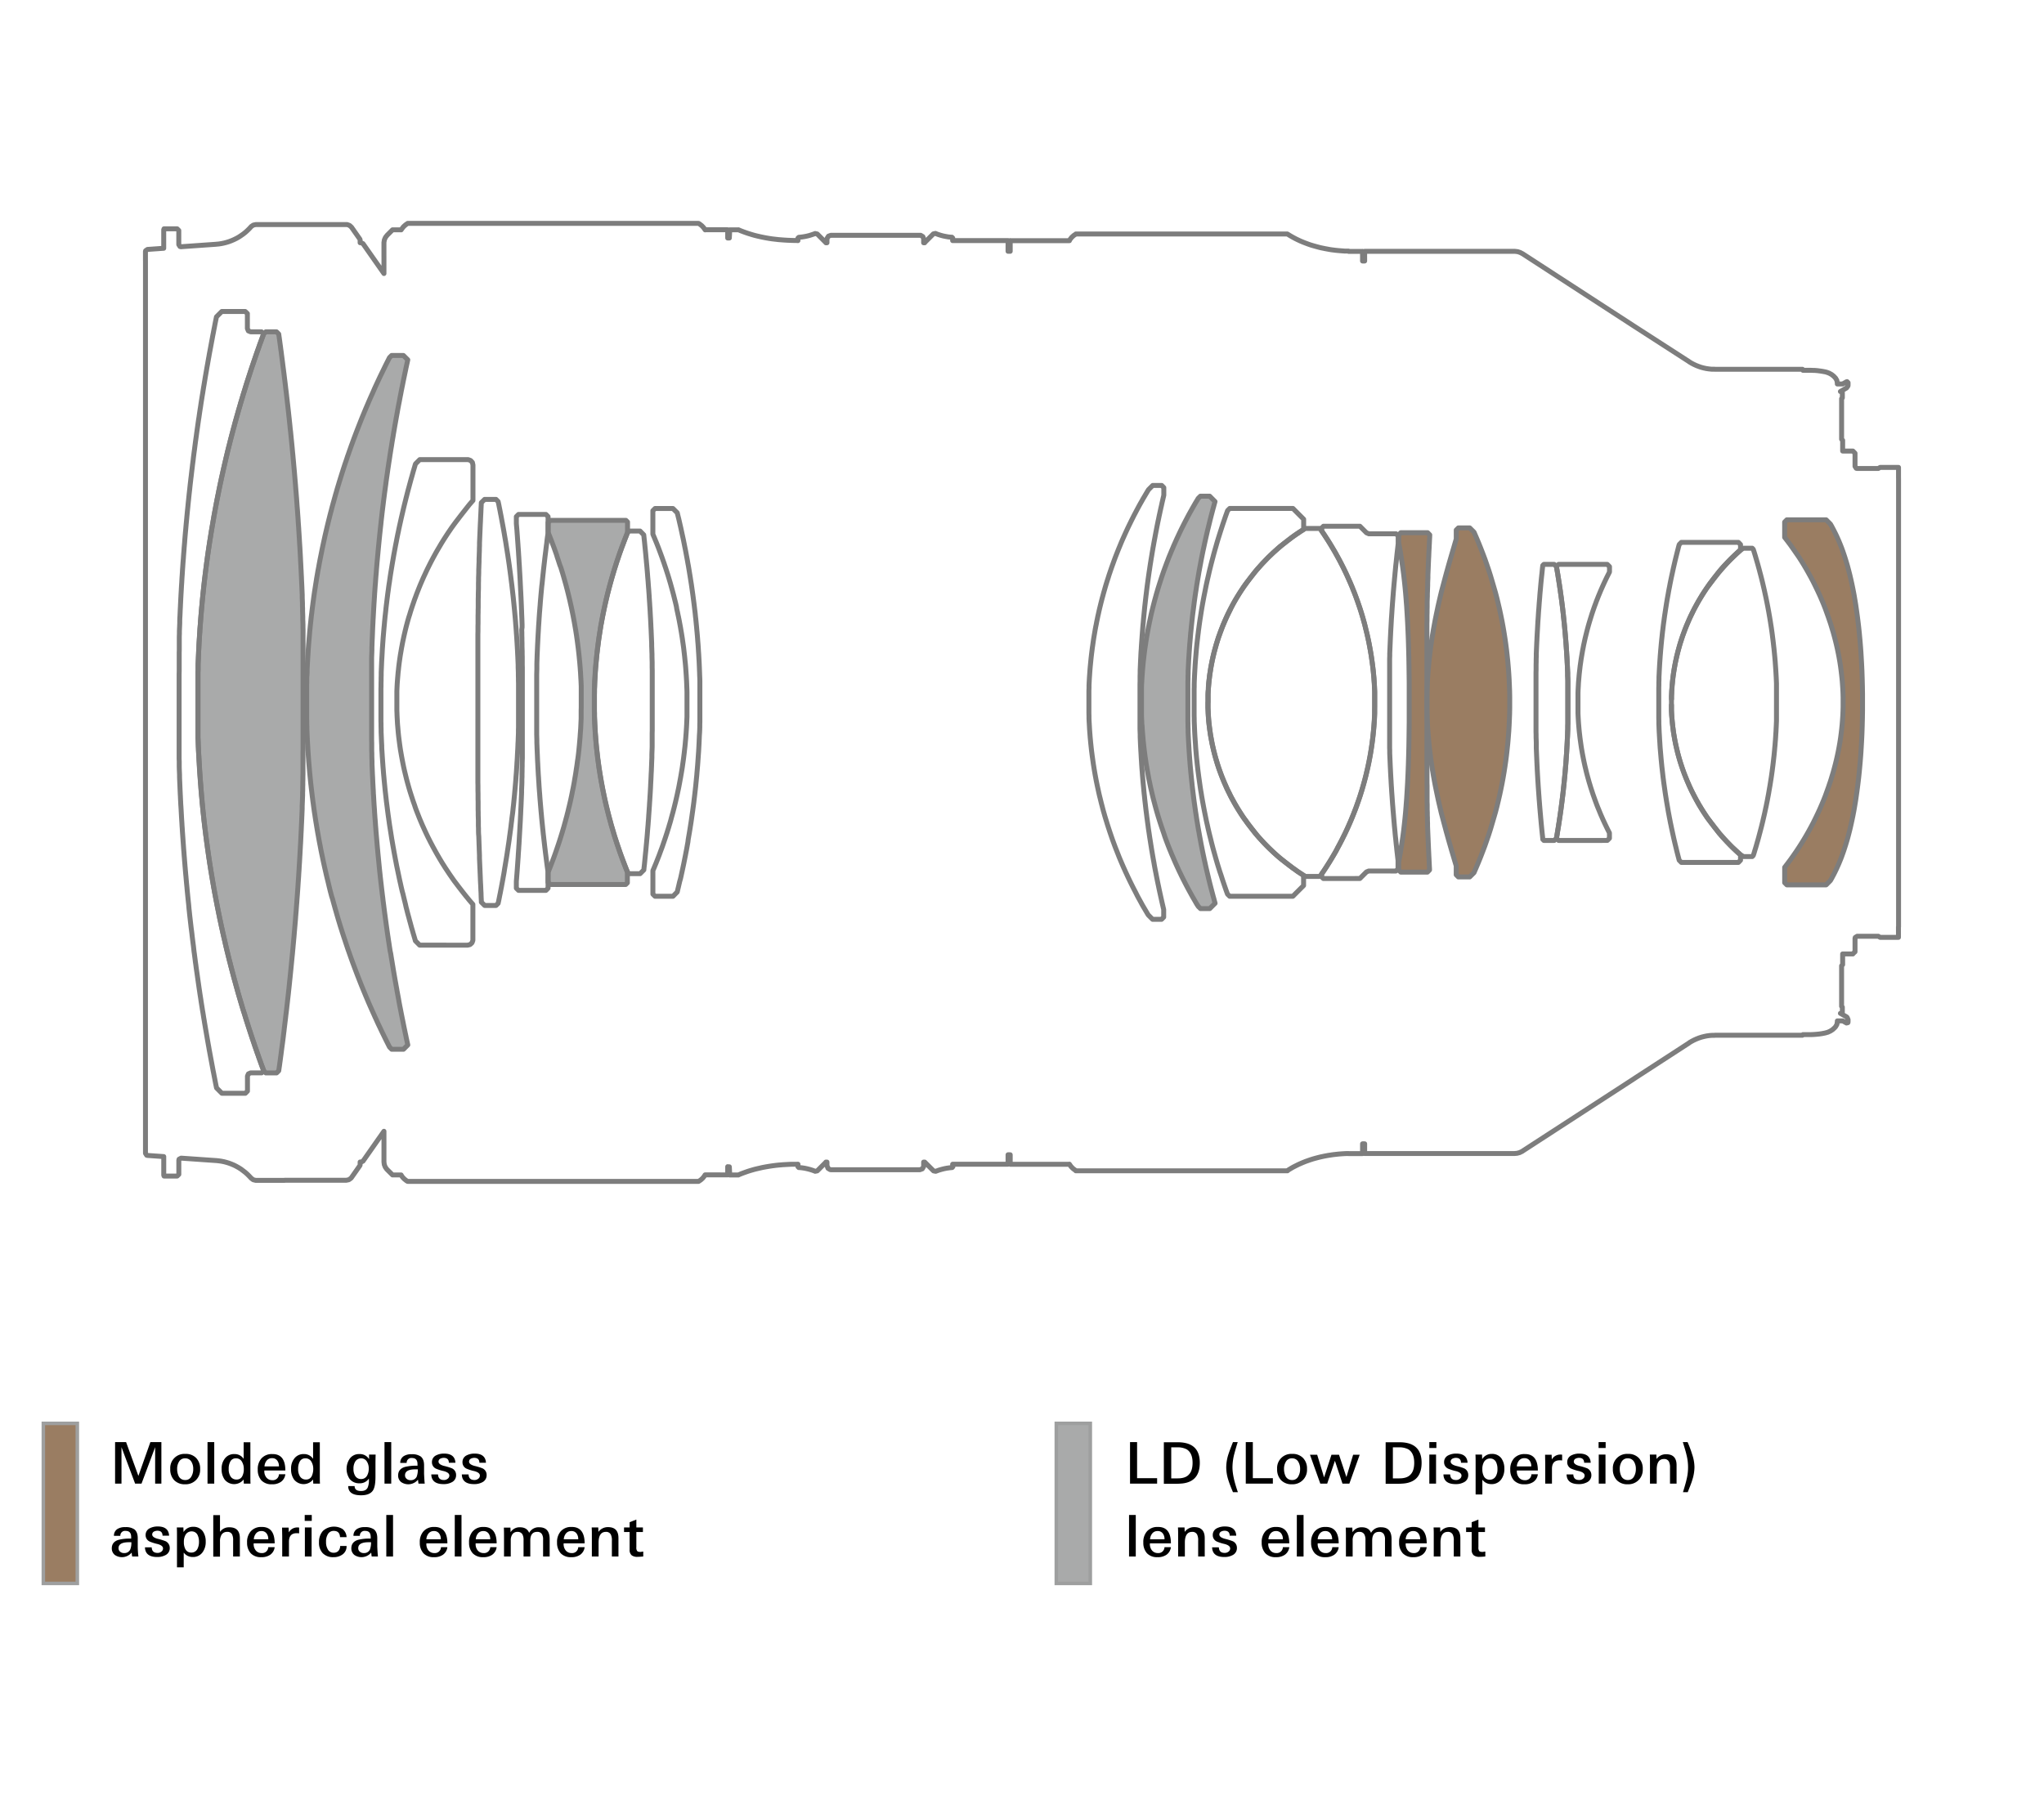 <svg xmlns="http://www.w3.org/2000/svg" viewBox="0 0 1245 1105"><defs><style>.cls-1,.cls-3{fill:#9a7d62;}.cls-2,.cls-4{fill:#a9aaaa;}.cls-3,.cls-4{stroke:#9e9f9f;stroke-miterlimit:2;stroke-width:2.15px;}.cls-5{fill:none;stroke:#7d7d7d;stroke-linecap:round;stroke-linejoin:round;stroke-width:3.01px;}</style></defs><g id="color"><path class="cls-1" d="M1088.37,316.66h23.93l2.61,2.61.83,1.45.78,1.48.77,1.48.74,1.48.48,1,.46,1,.9,2,.86,2.07.83,2.08.76,2.08.74,2.12.69,2.1.41,1.32.4,1.29.41,1.38.4,1.37.71,2.7.69,2.7.63,2.7.6,2.72.57,2.75.53,2.72.33,1.8.3,1.8.32,1.87.3,1.87.53,3.67.46,3.33.42,3.3.39,3.32.35,3.32.2,2.22.21,2.19.19,2.24.18,2.24.23,3.19.19,3.18.18,3.16.12,2.4.11,2.38.16,4.78.12,4.78.07,4.77,0,4.78,0,4.78-.07,4.78-.12,4.78-.16,4.77-.11,2.38-.12,2.38-.18,3.18-.19,3.19-.23,3.16-.18,2.26-.19,2.24-.21,2.19-.2,2.2-.35,3.32-.39,3.32-.42,3.33-.46,3.32-.53,3.67-.3,1.87-.32,1.87-.3,1.8-.33,1.8-.53,2.73-.57,2.72-.6,2.72-.63,2.73-.69,2.7-.71,2.7-.4,1.36-.41,1.36-.4,1.32-.41,1.29-.69,2.12-.74,2.1-.76,2.1-.83,2.08-.86,2.06-.9,2-.46,1-.48,1-.74,1.51-.77,1.47-.78,1.48-.83,1.43-2.61,2.63h-23.93l-1.32-1.31v-9.37l1.8-2.36,1.78-2.38,1.71-2.4,1.68-2.42,1.64-2.47,1.59-2.49,1.55-2.52,1.5-2.54,1.45-2.56,1.43-2.61,1.37-2.61,1.31-2.65,1.29-2.68,1.25-2.7,1.18-2.72,1.15-2.73,1.09-2.77,1-2.77,1-2.79.46-1.41.49-1.4.6-1.87.57-1.9.58-1.89.72-2.61.69-2.63.65-2.65.6-2.66.55-2.65.51-2.68.46-2.68.41-2.67.35-2.7.32-2.71.28-2.7.21-2.72.18-2.7.12-2.72.07-2.7,0-2.73,0-2.72-.07-2.7-.12-2.73-.18-2.72-.21-2.7-.28-2.7-.32-2.7-.35-2.7-.41-2.68-.46-2.68-.51-2.67-.55-2.66-.6-2.65-.65-2.66-.69-2.63-.72-2.61-.58-1.89-.57-1.89-.6-1.89-.49-1.41-.46-1.39-1-2.79-1-2.79-1.09-2.75-1.15-2.75-1.18-2.7-1.25-2.7-1.29-2.67-1.31-2.66-1.37-2.61-1.43-2.61-1.45-2.56-1.5-2.56-1.55-2.52-1.59-2.47L1094,336.9l-1.68-2.42-1.71-2.42-1.78-2.38-1.8-2.33V318Z"/><path class="cls-1" d="M869.58,324.51l1.29,1.32-.07,1.63-.09,1.62-.07,1.64-.09,1.64-.07,1.64-.1,1.64-.07,1.61-.06,1.64-.1,1.64-.07,1.64-.07,1.61-.06,1.64-.07,1.64-.07,1.64-.07,1.64,0,1.64-.07,1.61-.07,1.64,0,1.64-.07,1.64-.05,1.64-.07,1.61,0,1.64-.07,1.64-.05,1.64,0,1.64,0,1.64-.05,1.61,0,1.64-.05,1.64,0,1.64,0,1.64-.05,1.64,0,1.61,0,1.64,0,1.64,0,1.64,0,1.64,0,1.64,0,1.64,0,1.61,0,1.64,0,1.64,0,1.64,0,1.64,0,1.64,0,1.63,0,1.62,0,1.64,0,1.64,0,1.64v1.63l0,1.64v1.64l0,1.62v1.64l0,1.64v17.05l0,1.64V441l0,1.64,0,1.64v1.61l0,1.64,0,1.64v1.64l0,1.64,0,1.64,0,1.64,0,1.61,0,1.64,0,1.64,0,1.64,0,1.64,0,1.64.05,1.63,0,1.62,0,1.64,0,1.64,0,1.64,0,1.63,0,1.64.05,1.62,0,1.64,0,1.64,0,1.64,0,1.63,0,1.64,0,1.64.07,1.62,0,1.64,0,1.64.07,1.63,0,1.64.07,1.62,0,1.64.07,1.64,0,1.63.06,1.64.07,1.64.07,1.62.07,1.64.07,1.64.07,1.63.07,1.64.07,1.62.07,1.64.09,1.64.07,1.64.09,1.61.07,1.64.09,1.64.07,1.64.1,1.64,0,.69-1.29,1.31H853.21L851.92,530v-4.83l.53-2.88.53-2.86.46-2.91.46-2.89.28-1.94.28-1.91.51-3.88.41-3.65.39-3.62.35-3.65.3-3.64.18-2.45.19-2.42.3-4.87.28-4.87.25-5.43.21-5.42.16-5.4.14-5.43.09-5.42.07-5.43.05-4.08,0-4.06,0-8.13,0-8.12,0-4.09-.05-4.06-.07-5.42-.09-5.43-.14-5.42-.16-5.43-.21-5.4-.25-5.42-.28-4.87-.3-4.87-.19-2.45-.18-2.42-.3-3.65-.35-3.65-.39-3.64-.41-3.63-.51-3.87-.28-1.94-.28-1.92-.46-2.91L853,336.4l-.53-2.89-.53-2.86v-4.82l1.29-1.32Z"/><path class="cls-2" d="M169.77,203.47l.14,1,.23,1.62.23,1.61.21,1.64.23,1.62.2,1.61.24,1.62.2,1.64.21,1.61.21,1.62.21,1.61.2,1.64.21,1.62.21,1.61.21,1.64.2,1.62.19,1.61.21,1.64.2,1.62.19,1.61.18,1.64.21,1.62.19,1.64.18,1.61.19,1.62.18,1.64.19,1.61.18,1.64.18,1.62.19,1.61.16,1.64.19,1.62.16,1.64.18,1.61.16,1.64.16,1.62L177,263l.16,1.62.16,1.64.16,1.62.17,1.63.16,1.62.16,1.64.14,1.61.16,1.64.16,1.64.14,1.62.16,1.64.14,1.61.14,1.64.16,1.62.14,1.64.14,1.63.13,1.62.14,1.64.14,1.61.14,1.64.12,1.64.13,1.62.14,1.64.12,1.63.14,1.62.11,1.64.12,1.64.11,1.61.14,1.64.12,1.64.11,1.62.12,1.64.11,1.63.09,1.62.12,1.64.12,1.64.09,1.64.11,1.61.1,1.64.11,1.64.09,1.64.1,1.61.11,1.64.09,1.64.1,1.62.09,1.64.09,1.64.07,1.63.09,1.64.09,1.62.07,1.64.1,1.64.07,1.64.09,1.61.07,1.64.07,1.64.09,1.64.07,1.64.07,1.61.07,1.64.07,1.64,0,1.64.07,1.64.07,1.61,0,1.64.07,1.64,0,1.64.07,1.64.05,1.64,0,1.61.07,1.64.05,1.64,0,1.64.05,1.64,0,1.64,0,1.61,0,1.64,0,1.64,0,1.64,0,1.64,0,1.64,0,1.63,0,1.62,0,1.64,0,1.64,0,1.64,0,1.64,0,1.63,0,1.64v1.62l0,1.64,0,1.64v1.64l0,1.63v1.64l0,1.64V423l0,1.63v7.6l0,1.64v3.27l0,1.64v1.62l0,1.64,0,1.64v1.64l0,1.63,0,1.64,0,1.64,0,1.62,0,1.64,0,1.64,0,1.63-.05,1.64,0,1.64,0,1.64,0,1.62,0,1.63,0,1.64,0,1.64,0,1.64,0,1.64-.05,1.62,0,1.63-.05,1.64,0,1.64-.05,1.64,0,1.64-.07,1.62,0,1.63-.07,1.64-.05,1.64-.07,1.64-.07,1.64,0,1.62-.07,1.63-.07,1.64-.07,1.64-.07,1.64-.07,1.62-.09,1.63-.07,1.64-.07,1.64-.09,1.64-.07,1.62-.09,1.64-.07,1.63-.09,1.64-.1,1.62-.09,1.64-.09,1.64-.09,1.64-.1,1.61-.09,1.64-.09,1.64-.12,1.64-.09,1.61-.09,1.64-.12,1.64-.09,1.64-.11,1.62-.12,1.63-.11,1.64-.1,1.62-.11,1.64-.12,1.64-.11,1.61L181,546.6l-.12,1.64-.11,1.61-.14,1.64-.12,1.64-.11,1.62-.14,1.64-.14,1.64-.11,1.61-.14,1.64-.14,1.64-.14,1.61-.14,1.64-.14,1.62-.13,1.64-.14,1.64-.16,1.61-.14,1.64-.16,1.62-.14,1.64-.16,1.61-.14,1.64-.17,1.64-.16,1.61-.16,1.64-.16,1.62-.16,1.64-.16,1.61-.16,1.64-.17,1.62-.16,1.64-.18,1.61-.16,1.64-.17,1.62L176,602l-.18,1.61-.17,1.64-.18,1.62-.19,1.61-.18,1.64-.18,1.62-.19,1.64-.18,1.61-.19,1.62-.21,1.64-.18,1.61-.19,1.64-.2,1.62-.19,1.61-.21,1.64L173,628l-.21,1.61-.19,1.64-.2,1.62-.21,1.61-.21,1.62-.23,1.64-.21,1.61-.21,1.62-.2,1.61-.23,1.64-.21,1.62-.23,1.61-.21,1.62L170,650.7l-.23,1.61-1.32,1.3h-6.53l-1.32-1.3-.09-.2-.55-1.55-.58-1.52-.55-1.55-.56-1.55-.55-1.52-.53-1.55-.56-1.54-.53-1.55-.55-1.55-.53-1.54-.51-1.55-.53-1.55-.53-1.54-.51-1.55-.51-1.57-.5-1.54-.51-1.55-.51-1.57-.48-1.55-.51-1.57-.49-1.57L149,618l-.49-1.57L148,614.9l-.48-1.57-.46-1.57-.47-1.57-.46-1.57-.46-1.57-.46-1.57-.44-1.57-.44-1.57-.44-1.57-.43-1.59-.44-1.57-.44-1.57-.42-1.59-.41-1.57-.42-1.59-.41-1.57-.42-1.6-.39-1.59-.42-1.57-.39-1.59-.39-1.59-.39-1.6-.4-1.59-.37-1.59-.37-1.57-.36-1.59-.37-1.62-.37-1.59-.37-1.59-.35-1.6-.35-1.59-.36-1.59-.33-1.62-.34-1.59-.35-1.59-.32-1.62-.33-1.59-.32-1.62-.32-1.59-.33-1.62-.3-1.59-.32-1.61-.3-1.6L131,545l-.3-1.62-.28-1.61-.3-1.6-.27-1.61-.28-1.62-.28-1.61-.27-1.62-.26-1.61-.27-1.62-.26-1.62-.25-1.61-.26-1.62-.23-1.61-.25-1.62L127,520.8l-.23-1.62-.23-1.62-.23-1.61-.21-1.64-.23-1.62-.21-1.61-.21-1.62-.21-1.64-.2-1.61-.19-1.62-.21-1.64-.18-1.61-.19-1.62-.18-1.64-.16-1.61-.19-1.64-.16-1.62-.16-1.64-.16-1.61-.16-1.64L123,486.7l-.16-1.63-.14-1.64-.14-1.62-.14-1.64-.11-1.64-.14-1.61-.12-1.64-.11-1.64-.12-1.62-.11-1.63-.12-1.64-.09-1.62-.09-1.64-.1-1.64-.09-1.64-.09-1.61L121,459l-.09-1.64-.07-1.64-.07-1.64-.05-1.61-.07-1.64-.07-1.64,0-1.64,0-1.64,0-1.64,0-1.61,0-1.64,0-1.64,0-1.64,0-1.64,0-1.64,0-1.63v-1.62l0-1.64V426l0-1.61v-1.64l0-1.64,0-1.64,0-1.64,0-1.64,0-1.64,0-1.61,0-1.64,0-1.64.07-1.64,0-1.64,0-1.64.07-1.61.07-1.64.07-1.64.07-1.64.07-1.64.09-1.61.07-1.64.09-1.64.1-1.64.11-1.61.09-1.64.12-1.64.09-1.64.12-1.62.14-1.63.11-1.64.12-1.62.13-1.64.14-1.64.14-1.61.14-1.64.16-1.62.14-1.64.16-1.61.16-1.64.16-1.62.17-1.63.18-1.62.16-1.64.19-1.62.18-1.63.19-1.62.2-1.62.19-1.63.21-1.62.2-1.62.21-1.63.21-1.62.23-1.62.21-1.61.23-1.64.23-1.62.23-1.61.25-1.62.24-1.61.25-1.62.25-1.61.26-1.62.25-1.62.26-1.61.27-1.62.28-1.61.28-1.62.27-1.61.28-1.6.28-1.61.3-1.62.3-1.61.3-1.6.3-1.61.3-1.6.32-1.61.32-1.62.33-1.59.32-1.61.32-1.6.33-1.59.34-1.62.35-1.59.32-1.59.37-1.62.35-1.59.34-1.59.37-1.59.37-1.6.37-1.59.37-1.59.37-1.6.39-1.59.37-1.59.39-1.59.4-1.57.41-1.6.39-1.59.4-1.59.41-1.57.42-1.59.41-1.57.42-1.59.44-1.57.41-1.6.44-1.57.44-1.57.44-1.57.46-1.59.44-1.57.46-1.57.46-1.57.44-1.57.49-1.57.46-1.57.46-1.56.48-1.55.49-1.57.48-1.57.49-1.55.5-1.57.49-1.54.51-1.57.51-1.55.5-1.57.51-1.54.51-1.55.53-1.55.53-1.57.53-1.54.53-1.55.53-1.55.53-1.52.56-1.55.55-1.54.53-1.55.58-1.52.55-1.55L160,205l.57-1.55,1.32-1.31h6.53Z"/><path class="cls-2" d="M248.38,219.17l-.34,1.61-.35,1.59-.35,1.6-.32,1.61-.34,1.6-.33,1.59-.34,1.61-.33,1.6-.32,1.61-.32,1.59-.33,1.62-.32,1.59-.3,1.62-.32,1.59-.3,1.62-.3,1.59-.33,1.62-.3,1.61-.3,1.59-.27,1.62-.3,1.62-.3,1.61-.28,1.59-.28,1.62-.3,1.61-.27,1.62-.28,1.62-.28,1.59-.25,1.61-.28,1.62-.28,1.62-.25,1.61-.25,1.62-.28,1.61-.25,1.62-.26,1.61-.23,1.62-.25,1.62-.26,1.61-.23,1.62-.25,1.61-.23,1.62-.23,1.64-.23,1.61-.24,1.62-.23,1.61-.2,1.62-.23,1.64-.21,1.61-.23,1.62-.21,1.62-.21,1.64-.21,1.61-.2,1.62-.19,1.61-.21,1.64-.2,1.62-.19,1.64-.18,1.61-.19,1.62-.18,1.64L232,319.2l-.18,1.64-.19,1.62-.16,1.63-.18,1.62-.16,1.62-.17,1.63-.16,1.62-.16,1.64-.16,1.64-.16,1.61-.14,1.64-.16,1.62-.14,1.64-.16,1.61-.14,1.64-.14,1.64-.14,1.62-.11,1.63-.14,1.62-.14,1.64-.12,1.64-.11,1.61-.14,1.64-.12,1.64-.11,1.64-.12,1.62-.09,1.63-.11,1.64-.1,1.62-.11,1.64-.09,1.64-.1,1.64-.09,1.61-.09,1.64-.09,1.64-.1,1.64-.06,1.61-.1,1.64-.07,1.64-.07,1.64-.06,1.64-.07,1.61-.07,1.64-.07,1.64-.05,1.64-.07,1.64,0,1.62-.05,1.63-.07,1.64-.05,1.64,0,1.64,0,1.64,0,1.61,0,1.64,0,1.64,0,1.64,0,1.64,0,1.64,0,1.64,0,1.61,0,1.64,0,1.64v3.28l0,1.64v5.86l0,1.62v1.63l0,1.64v1.64l0,1.64,0,1.64,0,1.64,0,1.64,0,1.61,0,1.64,0,1.64,0,1.64.05,1.64,0,1.64,0,1.61,0,1.64.07,1.64,0,1.64.05,1.64.06,1.64,0,1.61.07,1.64.07,1.64.07,1.64.07,1.64.09,1.61.07,1.64.07,1.64.09,1.64.09,1.64.1,1.61.06,1.64.12,1.64.09,1.64.09,1.62.1,1.63.11,1.64.12,1.62.09,1.64.12,1.64.11,1.64.14,1.61.12,1.64.11,1.64.14,1.61.11,1.64.14,1.62.14,1.64.14,1.64.14,1.61.14,1.64.14,1.64.16,1.62.14,1.63.16,1.62.16,1.64.16,1.61.16,1.64.16,1.62.16,1.64.17,1.61.18,1.64.16,1.62.19,1.64.18,1.61.19,1.62.18,1.64.19,1.61.2,1.64.19,1.62.21,1.61.18,1.64.21,1.62.21,1.61.2,1.64.21,1.62.21,1.61.23,1.62.21,1.64.23,1.61.21,1.62.23,1.61.23,1.62.23,1.64.23,1.61.25,1.62.23,1.62.26,1.61.23,1.62.25,1.61.26,1.62L238,581l.25,1.62.26,1.62.28,1.61.25,1.62.28,1.61.25,1.62.28,1.61.27,1.6.28,1.61.28,1.62.3,1.61.28,1.62.3,1.59.27,1.62.3,1.61.3,1.62.3,1.59L243,610l.3,1.61.3,1.6.33,1.61.3,1.59.32,1.62.32,1.59.33,1.62.32,1.59.32,1.62.32,1.59.35,1.62.32,1.59.35,1.59.32,1.62.35,1.59.35,1.59.2.93-2.63,2.63h-7.18l-1.31-1.32-.23-.44-.74-1.47-.74-1.46-.72-1.45-.73-1.48-.72-1.48-.71-1.45L232,627.2l-.69-1.48-.72-1.47-.69-1.48-.67-1.5-.69-1.48-.67-1.5-.67-1.48-.67-1.5-.67-1.5-.67-1.5-.65-1.5-.64-1.5-.63-1.5-.64-1.5-.62-1.52-.63-1.5-.62-1.52-.62-1.51-.6-1.52-.6-1.52-.6-1.53-.6-1.52-.58-1.52-.58-1.53-.58-1.54-.57-1.53-.58-1.54-.55-1.53-.56-1.54-.55-1.55-.53-1.52-.56-1.55-.53-1.54-.51-1.55-.53-1.57-.5-1.55-.53-1.54L209,569.5l-.51-1.55-.48-1.57-.51-1.55-.48-1.56-.47-1.57-.48-1.57-.46-1.57-.46-1.57-.44-1.57-.46-1.57-.44-1.57-.44-1.57-.44-1.59-.42-1.57L202,546l-.42-1.6-.42-1.59-.39-1.57-.39-1.59L200,538l-.39-1.6-.4-1.59-.37-1.57-.37-1.61-.36-1.6-.37-1.59-.35-1.59-.35-1.59-.34-1.6-.33-1.61-.34-1.59-.33-1.62-.32-1.59-.3-1.62-.32-1.59-.3-1.62-.3-1.61-.28-1.6-.3-1.61-.28-1.62-.27-1.61-.26-1.62-.27-1.61-.26-1.62-.25-1.62-.23-1.61-.26-1.62-.23-1.61-.23-1.62-.21-1.61-.23-1.64-.2-1.62-.21-1.61-.19-1.62-.2-1.64-.19-1.61-.18-1.64-.19-1.62-.16-1.64-.16-1.61-.16-1.64-.16-1.62-.14-1.64-.14-1.61-.14-1.64-.14-1.64-.11-1.62-.12-1.63-.11-1.64-.12-1.62-.09-1.64-.09-1.64-.1-1.64-.09-1.61-.07-1.64-.07-1.64-.07-1.64-.07-1.64,0-1.61-.07-1.64,0-1.64-.05-1.64,0-1.64,0-1.64v-1.63l0-1.62v-1.64l0-1.64v-.51l0-1.63v-1.64l0-1.64,0-1.64,0-1.62,0-1.64.05-1.63,0-1.64,0-1.64L187,411l.07-1.62,0-1.63.09-1.64.07-1.64.1-1.64.09-1.62.09-1.64.12-1.63.09-1.62.11-1.64.12-1.64.14-1.61.14-1.64.13-1.64.14-1.62.14-1.64.16-1.61.16-1.64.17-1.62.18-1.63.16-1.62.19-1.64.21-1.61.18-1.64.21-1.62.21-1.61.2-1.62.23-1.64.21-1.62.23-1.61.23-1.62.26-1.61.25-1.62.25-1.61.26-1.62.25-1.62.28-1.61.28-1.62.27-1.61L194,346l.28-1.59.3-1.62.3-1.61.32-1.59.33-1.62.32-1.59.32-1.62.33-1.59.34-1.59.35-1.62.35-1.59.34-1.59.37-1.6.37-1.59L199,322l.37-1.6.39-1.59.39-1.59.4-1.59.39-1.57.41-1.6.42-1.56.41-1.6.42-1.57.44-1.59.44-1.57.44-1.57.43-1.59.47-1.57.43-1.57.47-1.57.48-1.57.46-1.55.49-1.57.48-1.56.49-1.57.5-1.55.49-1.57.51-1.55.5-1.54.54-1.55.53-1.57.5-1.55.56-1.54.53-1.55.55-1.52.53-1.55.58-1.55.55-1.52.56-1.54.58-1.53.57-1.52.6-1.55.58-1.52.6-1.52.6-1.53.6-1.52.6-1.5.62-1.53.63-1.52.62-1.5.62-1.5.65-1.52.65-1.5.64-1.5.65-1.5.67-1.5.67-1.48.67-1.5L228,237l.67-1.48.69-1.5.69-1.48.69-1.47.69-1.48.72-1.48.72-1.48.71-1.45.72-1.48.71-1.47.74-1.46.74-1.45.74-1.46,1.31-1.31h7.18Z"/><path class="cls-2" d="M333.83,531.44l.6-1.53.6-1.5.6-1.52.58-1.55.58-1.52.57-1.52.56-1.55.55-1.55.53-1.54.53-1.55.53-1.55.51-1.54.51-1.57.48-1.55.49-1.57.48-1.57.46-1.57.47-1.57.43-1.57.44-1.57.42-1.59.44-1.57.39-1.59.42-1.57.36-1.59.4-1.6.37-1.59.37-1.59.34-1.59.35-1.62.32-1.59.32-1.62.33-1.59.3-1.62.3-1.59L350,475l.28-1.62.28-1.62.25-1.61.23-1.62.26-1.61.23-1.62.21-1.64L352,462l.21-1.62.19-1.64.18-1.61.16-1.64.16-1.62.14-1.64.14-1.61.14-1.64.11-1.64.12-1.62.12-1.63.09-1.64.07-1.64.07-1.62.07-1.64,0-1.64,0-1.63,0-1.64.05-1.64v-4.76l0-1.64,0-1.63,0-1.64,0-1.62,0-1.64-.07-1.64-.07-1.63-.1-1.64-.09-1.62-.09-1.64-.12-1.64-.11-1.61-.14-1.64-.14-1.64-.16-1.62-.16-1.63-.16-1.62-.19-1.64-.18-1.62-.21-1.61-.21-1.64-.21-1.62-.23-1.61-.23-1.62-.25-1.61-.25-1.62-.28-1.61-.28-1.62-.28-1.62-.3-1.59-.3-1.61-.32-1.62-.32-1.59-.33-1.59-.34-1.62-.37-1.59-.35-1.6-.37-1.59-.39-1.59-.39-1.59-.39-1.57-.42-1.6-.41-1.59-.44-1.57-.44-1.57-.44-1.57-.46-1.57-.46-1.57-.49-1.57-.48-1.56L341,344.2l-.51-1.57-.5-1.55-.53-1.54L339,338l-.54-1.55-.55-1.54-.55-1.55-.58-1.52-.58-1.53-.57-1.54-.6-1.53-.6-1.5-.56-1.38V318.3l1.29-1.31h46.07l1,1v6.53l-.6,1.5-.6,1.52-.6,1.53-.57,1.52-.58,1.55-.58,1.52-.55,1.55-.56,1.54-.53,1.55-.53,1.55-.51,1.54-.53,1.55-.48,1.57-.51,1.55-.48,1.56-.46,1.57-.47,1.57-.46,1.57-.44,1.57-.44,1.57-.43,1.6-.42,1.56-.39,1.6-.42,1.57-.37,1.59-.39,1.59-.37,1.59-.37,1.6-.34,1.61-.35,1.6-.32,1.59-.33,1.61-.32,1.6-.3,1.61-.28,1.62L366,381l-.27,1.62-.26,1.61-.25,1.62-.25,1.61-.24,1.62-.23,1.64-.2,1.61-.21,1.62-.21,1.62-.18,1.63-.19,1.62-.16,1.64-.16,1.61L363,403.7l-.14,1.64-.14,1.62-.11,1.64-.12,1.63-.09,1.62-.09,1.64-.1,1.64-.06,1.64-.05,1.61-.07,1.64,0,1.64L362,423.3l0,1.64v1.64l0,1.31,0,1.64v1.64l0,1.62.05,1.63,0,1.64.05,1.64.07,1.64.07,1.64.09,1.62.09,1.63.09,1.64.12,1.64.12,1.62.13,1.64.14,1.61.14,1.64.16,1.64.19,1.61.18,1.62.19,1.64.18,1.62.23,1.61.21,1.64.23,1.62.23,1.61.26,1.62.25,1.61.28,1.62.27,1.61.28,1.62.3,1.59.3,1.62.32,1.59.33,1.62.32,1.59.35,1.61.34,1.6.37,1.59.37,1.59.39,1.6.4,1.59.39,1.57.41,1.59.42,1.57.44,1.59.41,1.57.46,1.57.47,1.57.46,1.57.46,1.57.48,1.57.51,1.55.51,1.57.51,1.54.53,1.55.53,1.54.53,1.55.55,1.55.56,1.52.57,1.55.58,1.52.58,1.52.6,1.53.6,1.52.48,1.22v6.54l-1,1H335.12l-1.29-1.32Z"/><path class="cls-2" d="M731.18,302.26h5.63l3.26,3.28-.44,1.57-.42,1.59-.44,1.57-.41,1.59-.42,1.57-.41,1.59-.4,1.57-.39,1.6-.39,1.59-.39,1.59-.4,1.59-.36,1.6-.37,1.59-.37,1.59-.35,1.59-.35,1.6-.34,1.59-.35,1.62-.34,1.59-.33,1.61-.32,1.6-.32,1.61-.3,1.59-.3,1.62-.3,1.59-.3,1.62-.3,1.61L730,350.2l-.28,1.62-.27,1.59-.26,1.61-.28,1.62-.23,1.62-.25,1.61-.25,1.62-.24,1.64-.23,1.61-.23,1.62-.2,1.61-.21,1.62-.21,1.64-.21,1.61-.21,1.62-.18,1.64-.18,1.61-.17,1.64-.18,1.62-.16,1.64-.16,1.61-.17,1.64-.13,1.62-.14,1.64-.14,1.61-.14,1.64-.12,1.64-.11,1.61-.12,1.64-.11,1.64-.09,1.64-.12,1.62-.07,1.64-.09,1.63-.07,1.64-.09,1.62,0,1.64-.07,1.64,0,1.63-.07,1.64,0,1.64,0,1.62,0,1.64,0,1.64,0,1.63,0,1.64v6.12l0,1.62,0,1.63,0,1.64,0,1.64,0,1.64.05,1.64,0,1.64.07,1.61,0,1.64.07,1.64.07,1.64.09,1.64.09,1.61.1,1.64.09,1.64.09,1.64.12,1.62.11,1.64.12,1.63.14,1.62.11,1.64.14,1.64.16,1.61.14,1.64.16,1.62.16,1.64.17,1.61.18,1.64.16,1.62.19,1.64.2,1.61.19,1.62.21,1.64.2,1.61.21,1.62.23,1.61.23,1.64.23,1.62.23,1.61.26,1.62.23,1.61.25,1.62.28,1.62.25,1.61.28,1.62.28,1.61.3,1.6.28,1.61.3,1.62.3,1.59.3,1.62.32,1.61.32,1.59.32,1.62.33,1.59.34,1.59.33,1.62.37,1.59.34,1.6.35,1.59.37,1.59.37,1.59.39,1.6.37,1.59.39,1.59.39,1.59.4,1.57.41,1.6.42,1.59.41,1.57.42,1.59.44,1.57.41,1.57.33,1.18-3.26,3.25h-5.63l-1.32-1.29L729.1,551l-.83-1.41-.81-1.43-.83-1.4-.81-1.44-.78-1.43-.79-1.43-.78-1.43-.76-1.45-.76-1.46-.74-1.45-.74-1.45-.72-1.46-.71-1.48-.72-1.47-.69-1.48-.69-1.5-.67-1.48-.67-1.5-.65-1.5-.64-1.5-.65-1.5-.62-1.52-.63-1.5-.6-1.53-.6-1.52-.57-1.52-.58-1.55-.55-1.52L709,508.1l-.53-1.55-.53-1.54-.53-1.55-.51-1.55-.51-1.56-.48-1.57-.49-1.55-.46-1.57-.46-1.57-.44-1.57-.44-1.59-.41-1.57-.42-1.59-.41-1.57-.39-1.6-.37-1.59-.37-1.59-.37-1.59-.35-1.62-.32-1.59-.35-1.6-.3-1.61-.3-1.62-.3-1.59-.28-1.62-.27-1.61-.28-1.62-.23-1.61-.25-1.62-.24-1.61-.2-1.62-.21-1.64-.19-1.61-.18-1.64-.18-1.62-.17-1.61-.13-1.64-.14-1.64-.14-1.62-.12-1.64-.09-1.63L695.5,441l-.07-1.64-.07-1.64-.07-1.64,0-1.64,0-1.63,0-1.62,0-1.64v-3.09l0-1.64,0-1.64,0-1.64,0-1.64,0-1.64.07-1.61.1-1.64.09-1.64.11-1.64.12-1.61.11-1.64.14-1.64.16-1.62.14-1.64.19-1.61.18-1.64.19-1.62.2-1.61.21-1.62.23-1.64.26-1.61.23-1.62.27-1.61.26-1.62.28-1.59.3-1.62.3-1.61.32-1.6.32-1.61.35-1.59.34-1.6.35-1.61.37-1.59.39-1.6.39-1.57.4-1.59.41-1.59.42-1.57.44-1.57.43-1.59.47-1.57.46-1.57.48-1.55.49-1.57.51-1.57.5-1.55.51-1.54.53-1.55.53-1.54.56-1.55.57-1.52.56-1.55.6-1.52.57-1.53.6-1.52.63-1.5.62-1.52.65-1.5.62-1.51.67-1.5.67-1.5.67-1.5.69-1.47.69-1.48.7-1.48.71-1.47.74-1.46.74-1.48.74-1.45.76-1.45.76-1.44.76-1.45.79-1.43.81-1.43.8-1.43.81-1.41.81-1.41L729,305l.83-1.4Z"/><path class="cls-1" d="M895.2,321.58l2.63,2.61,1.41,3.25,1.38,3.26,1.32,3.3,1.29,3.32,1.25,3.32,1.17,3.37,1.16,3.37,1.08,3.4,1,3.39,1,3.42,1,3.44.9,3.43.83,3.47.81,3.46.74,3.48.71,3.49.65,3.51.6,3.51.55,3.5.51,3.54.46,3.53.39,3.53.37,3.53.3,3.55.28,3.56.21,3.53.16,3.56.14,3.57.07,3.56,0,3.55,0,3.56-.07,3.55-.14,3.56-.16,3.55-.21,3.55-.28,3.56-.3,3.55-.37,3.54-.39,3.53-.46,3.53-.51,3.53-.55,3.51-.6,3.51-.65,3.51-.71,3.48-.74,3.49-.81,3.46-.83,3.46-.9,3.44-1,3.44-1,3.41-1,3.4-1.08,3.39-1.16,3.37-1.17,3.37-1.25,3.32-1.29,3.33-1.32,3.28-1.38,3.27-1.41,3.26-2.63,2.61h-6.91l-1.31-1.3v-5.42l-1.45-4.87-1.44-4.85-.87-3-.86-3-.71-2.56-.72-2.56-1-3.74-1-3.76-1-3.74-1-4.25-.49-2.1-.48-2.14-.6-2.82-.6-2.84-.58-2.86-.37-2-.37-2-.37-2-.32-2-.51-3-.44-3-.43-3-.37-3-.4-3.37-.34-3.37-.3-3.37-.26-3.37-.23-3.39-.16-3.37-.11-3.39-.07-3.37,0-3.4,0-3.39.07-3.37.11-3.39.16-3.4.23-3.37.26-3.37.3-3.37.34-3.37.4-3.37.37-3,.43-3,.44-3,.51-3,.32-2,.37-2,.37-2,.37-2,.58-2.87.6-2.84.6-2.83.48-2.13.49-2.12,1-4.22,1-3.77,1-3.74,1-3.74.72-2.56.71-2.56.86-3,.87-3,1.44-4.87L887,328.3v-5.43l1.31-1.29Z"/></g><g id="line"><rect class="cls-3" x="26.4" y="867.1" width="20.7" height="97.5"/><path d="M98.6,903.8H94.5V881.6l-8.3,22.2H82.3L74,881.6v22.2H70.1V878.5h6.7l7.5,20.6,7.3-20.6h6.7v25.3Z"/><path d="M121.9,894.9a8.75,8.75,0,0,1-9.1,9.3,8.82,8.82,0,0,1-6.7-2.5,9.41,9.41,0,0,1-2.4-6.8,8.61,8.61,0,0,1,9.2-9.2,8.6,8.6,0,0,1,6.6,2.5A9.16,9.16,0,0,1,121.9,894.9Zm-4.2,0a8.18,8.18,0,0,0-1.1-4.4,4.2,4.2,0,0,0-3.8-2.1,4.09,4.09,0,0,0-3.8,2.1,8.18,8.18,0,0,0-1.1,4.4,10,10,0,0,0,1,4.5,4.25,4.25,0,0,0,3.9,2.2,4,4,0,0,0,3.8-2.2A8.81,8.81,0,0,0,117.7,894.9Z"/><path d="M130.5,903.8h-4.1V878.5h4.1Z"/><path d="M152.6,903.8h-4.1l-.1-2.5a7.4,7.4,0,0,1-11.6,0,10.55,10.55,0,0,1-1.8-6.4,9.66,9.66,0,0,1,1.9-6.3,6.91,6.91,0,0,1,5.9-2.8,6.46,6.46,0,0,1,5.6,2.9V878.6h4.1v20.3C152.5,901,152.5,902.7,152.6,903.8Zm-4.1-8.9a8.43,8.43,0,0,0-1.1-4.4,4,4,0,0,0-3.7-2.1,3.65,3.65,0,0,0-3.5,2.1,8.86,8.86,0,0,0-.9,4.3,8.2,8.2,0,0,0,1,4.4,4.09,4.09,0,0,0,3.8,2.1,3.65,3.65,0,0,0,3.5-2.1A8.86,8.86,0,0,0,148.5,894.9Z"/><path d="M173.8,895.8H161v.3a6.05,6.05,0,0,0,1.2,3.9,4.46,4.46,0,0,0,3.6,1.7,3.71,3.71,0,0,0,4.1-3.6h3.9a6.55,6.55,0,0,1-2.8,4.7,9.05,9.05,0,0,1-5.4,1.4,8.3,8.3,0,0,1-6.4-2.4,9.45,9.45,0,0,1-2.2-6.5,9.77,9.77,0,0,1,2.2-6.8,8.38,8.38,0,0,1,6.6-2.7C171.2,885.7,173.8,889.1,173.8,895.8Zm-3.9-2.5a5.58,5.58,0,0,0-1-3.5,3.68,3.68,0,0,0-3.2-1.5,4,4,0,0,0-3.3,1.5,6.14,6.14,0,0,0-1.3,3.5Z"/><path d="M194.9,903.8h-4.1l-.1-2.5a7.4,7.4,0,0,1-11.6,0,10.55,10.55,0,0,1-1.8-6.4,9.66,9.66,0,0,1,1.9-6.3,6.91,6.91,0,0,1,5.9-2.8,6.46,6.46,0,0,1,5.6,2.9V878.6h4.1v20.3C194.8,901,194.8,902.7,194.9,903.8Zm-4.1-8.9a8.43,8.43,0,0,0-1.1-4.4,4,4,0,0,0-3.7-2.1,3.65,3.65,0,0,0-3.5,2.1,8.86,8.86,0,0,0-.9,4.3,8.2,8.2,0,0,0,1,4.4,4.09,4.09,0,0,0,3.8,2.1,3.65,3.65,0,0,0,3.5-2.1A10.19,10.19,0,0,0,190.8,894.9Z"/><path d="M228.8,886.2c-.1,2.7-.1,4.8-.1,6.3v7.1c0,4-.5,6.7-1.5,8.3-1.3,2-3.7,3-7.3,3-5.2,0-7.8-1.9-7.8-5.6H216q0,3,3.9,3c2.1,0,3.4-.7,4.1-2.2a11.76,11.76,0,0,0,.7-4.9v-.5a6.57,6.57,0,0,1-5.8,2.9A7.3,7.3,0,0,1,213,901a11,11,0,0,1,.1-12.5,6.9,6.9,0,0,1,5.8-2.7,6.47,6.47,0,0,1,5.9,3.1v-2.8h4Zm-4.2,8.3a7.59,7.59,0,0,0-1.1-4.1,4,4,0,0,0-3.5-2,4.15,4.15,0,0,0-3.7,2.1,8.06,8.06,0,0,0-1,4.3,7.69,7.69,0,0,0,1,4.2,4,4,0,0,0,3.6,2,4,4,0,0,0,3.7-2.1A8.43,8.43,0,0,0,224.6,894.5Z"/><path d="M238.3,903.8h-4.1V878.5h4.1Z"/><path d="M258.7,903.8h-3.8q-.15-.9-.3-2.4a7.67,7.67,0,0,1-10.2,1.5,5,5,0,0,1-1.9-4.1c0-2.6,1.4-4.4,4.3-5.2a27.71,27.71,0,0,1,7.5-.7V892c0-2.6-1.1-3.8-3.4-3.8a2.84,2.84,0,0,0-3.2,3h-3.9A4.71,4.71,0,0,1,246,887a8.55,8.55,0,0,1,4.8-1.1,9.06,9.06,0,0,1,5.5,1.4c1.3,1.1,2,2.8,2,5.3v5.2C258.4,899.9,258.5,901.9,258.7,903.8Zm-4.2-8.7h-1.4c-4.3,0-6.4,1.2-6.4,3.6a2.7,2.7,0,0,0,1,2.2,3.49,3.49,0,0,0,2.4.8,3.84,3.84,0,0,0,3.7-2.1A12.41,12.41,0,0,0,254.5,895.1Z"/><path d="M277.8,898.5a4.7,4.7,0,0,1-2.5,4.4,10.26,10.26,0,0,1-5.2,1.2c-4.8,0-7.3-2-7.4-5.9h4.1c.1,2.3,1.3,3.4,3.5,3.4a3.51,3.51,0,0,0,2.3-.7,2.43,2.43,0,0,0,1.1-2q0-1.8-3.3-2.7a27.42,27.42,0,0,1-4.8-1.5,4.22,4.22,0,0,1-2.5-4,4.46,4.46,0,0,1,2.5-4.1,10.43,10.43,0,0,1,4.9-1.1c4.4,0,6.7,1.9,6.9,5.6h-4c0-2-1.1-3-3.1-3a4.65,4.65,0,0,0-2.1.5,2,2,0,0,0-1.1,1.8c0,1.1,1.1,2,3.3,2.6a34.1,34.1,0,0,1,4.9,1.5A4.32,4.32,0,0,1,277.8,898.5Z"/><path d="M296.4,898.5a4.7,4.7,0,0,1-2.5,4.4,10.26,10.26,0,0,1-5.2,1.2c-4.8,0-7.3-2-7.4-5.9h4.1c.1,2.3,1.3,3.4,3.5,3.4a3.51,3.51,0,0,0,2.3-.7,2.43,2.43,0,0,0,1.1-2q0-1.8-3.3-2.7a27.42,27.42,0,0,1-4.8-1.5,4.22,4.22,0,0,1-2.5-4,4.46,4.46,0,0,1,2.5-4.1,10.43,10.43,0,0,1,4.9-1.1c4.4,0,6.7,1.9,6.9,5.6h-4c0-2-1.1-3-3.1-3a4.65,4.65,0,0,0-2.1.5,2,2,0,0,0-1.1,1.8c0,1.1,1.1,2,3.3,2.6a34.1,34.1,0,0,1,4.9,1.5A4.32,4.32,0,0,1,296.4,898.5Z"/><path d="M84.3,948.2H80.5q-.15-.9-.3-2.4A7.67,7.67,0,0,1,70,947.3a5,5,0,0,1-1.9-4.1c0-2.6,1.4-4.4,4.3-5.2a27.71,27.71,0,0,1,7.5-.7v-.9c0-2.6-1.1-3.8-3.4-3.8a2.84,2.84,0,0,0-3.2,3H69.4a4.71,4.71,0,0,1,2.2-4.2,8.55,8.55,0,0,1,4.8-1.1,9.06,9.06,0,0,1,5.5,1.4c1.3,1.1,2,2.8,2,5.3v5.2A56.63,56.63,0,0,0,84.3,948.2ZM80,939.5H78.6c-4.3,0-6.4,1.2-6.4,3.6a2.7,2.7,0,0,0,1,2.2,3.49,3.49,0,0,0,2.4.8,3.84,3.84,0,0,0,3.7-2.1A10.56,10.56,0,0,0,80,939.5Z"/><path d="M103.4,942.9a4.7,4.7,0,0,1-2.5,4.4,10.26,10.26,0,0,1-5.2,1.2c-4.8,0-7.3-2-7.4-5.9h4.1c.1,2.3,1.3,3.4,3.5,3.4a3.51,3.51,0,0,0,2.3-.7,2.43,2.43,0,0,0,1.1-2q0-1.8-3.3-2.7a27.42,27.42,0,0,1-4.8-1.5,4.22,4.22,0,0,1-2.5-4,4.46,4.46,0,0,1,2.5-4.1,10.43,10.43,0,0,1,4.9-1.1c4.4,0,6.7,1.9,6.9,5.6H99c0-2-1.1-3-3.1-3a4.65,4.65,0,0,0-2.1.5,2,2,0,0,0-1.1,1.8c0,1.1,1.1,2,3.3,2.6a34.1,34.1,0,0,1,4.9,1.5A4.5,4.5,0,0,1,103.4,942.9Z"/><path d="M125.3,939.1a10.44,10.44,0,0,1-1.9,6.5,7,7,0,0,1-6,2.9,6.73,6.73,0,0,1-5.5-2.7v9h-4.1V935.2c0-1.6,0-3.2-.1-4.7h4l.1,2.8a6.66,6.66,0,0,1,5.9-3.2,6.9,6.9,0,0,1,5.8,2.7A10.65,10.65,0,0,1,125.3,939.1Zm-4.1.2a9.14,9.14,0,0,0-.9-4.3,3.85,3.85,0,0,0-3.5-2.1A4.2,4.2,0,0,0,113,935a8.43,8.43,0,0,0-1,4.4,8.86,8.86,0,0,0,.9,4.3,3.85,3.85,0,0,0,3.5,2.1,4.09,4.09,0,0,0,3.8-2.1A9.23,9.23,0,0,0,121.2,939.3Z"/><path d="M146,948.2h-4v-9.7a8,8,0,0,0-.6-3.7,3.08,3.08,0,0,0-3.1-1.6,3.81,3.81,0,0,0-3.4,1.8,7.65,7.65,0,0,0-.9,4v9.3h-4.1V923H134v10.2a6.67,6.67,0,0,1,5.7-2.8c4.3,0,6.4,2.2,6.4,6.7v11.1Z"/><path d="M167.3,940.2H154.5v.3a6.05,6.05,0,0,0,1.2,3.9,4.46,4.46,0,0,0,3.6,1.7,3.71,3.71,0,0,0,4.1-3.6h3.9a6.55,6.55,0,0,1-2.8,4.7,9.05,9.05,0,0,1-5.4,1.4,8.3,8.3,0,0,1-6.4-2.4,9.45,9.45,0,0,1-2.2-6.5,9.77,9.77,0,0,1,2.2-6.8,8.38,8.38,0,0,1,6.6-2.7C164.7,930.1,167.3,933.5,167.3,940.2Zm-3.9-2.5a5.58,5.58,0,0,0-1-3.5,3.68,3.68,0,0,0-3.2-1.5,4,4,0,0,0-3.3,1.5,6.14,6.14,0,0,0-1.3,3.5Z"/><path d="M182.2,934.1a8.64,8.64,0,0,0-1.5-.1c-3.1,0-4.7,1.7-4.7,5.2v9h-4.1V935.8l-.1-5.2h4l.1,2.9a5.89,5.89,0,0,1,5.4-3,2.77,2.77,0,0,1,.9.1v3.5Z"/><path d="M189.9,926.5h-4.3v-3.6h4.3Zm-.1,21.7h-4.1V930.5h4.1Z"/><path d="M211.1,941.9a5.94,5.94,0,0,1-2.4,5,8.9,8.9,0,0,1-5.6,1.7,8.6,8.6,0,0,1-6.6-2.5,9.25,9.25,0,0,1-2.2-6.6,10,10,0,0,1,2.4-6.9,10,10,0,0,1,12-1.1,6.62,6.62,0,0,1,2.4,4.9h-4c-.1-2.5-1.4-3.8-3.7-3.8a4,4,0,0,0-3.8,2.2,8.34,8.34,0,0,0-1,4.5,8.2,8.2,0,0,0,1,4.4,3.86,3.86,0,0,0,3.7,2.2,3.76,3.76,0,0,0,2.8-1.1,4.54,4.54,0,0,0,1.1-3h3.9Z"/><path d="M230.2,948.2h-3.8q-.15-.9-.3-2.4a7.67,7.67,0,0,1-10.2,1.5,5,5,0,0,1-1.9-4.1c0-2.6,1.4-4.4,4.3-5.2a27.71,27.71,0,0,1,7.5-.7v-.9c0-2.6-1.1-3.8-3.4-3.8a2.84,2.84,0,0,0-3.2,3h-3.9a4.71,4.71,0,0,1,2.2-4.2,8.55,8.55,0,0,1,4.8-1.1,9.06,9.06,0,0,1,5.5,1.4c1.3,1.1,2,2.8,2,5.3v5.2C229.9,944.3,230,946.3,230.2,948.2Zm-4.2-8.7h-1.4c-4.3,0-6.4,1.2-6.4,3.6a2.7,2.7,0,0,0,1,2.2,3.49,3.49,0,0,0,2.4.8,3.84,3.84,0,0,0,3.7-2.1A12.41,12.41,0,0,0,226,939.5Z"/><path d="M239.4,948.2h-4.1V922.9h4.1Z"/><path d="M272.5,940.2H259.7v.3a6.05,6.05,0,0,0,1.2,3.9,4.46,4.46,0,0,0,3.6,1.7,3.71,3.71,0,0,0,4.1-3.6h3.9a6.55,6.55,0,0,1-2.8,4.7,9.05,9.05,0,0,1-5.4,1.4,8.3,8.3,0,0,1-6.4-2.4,9.45,9.45,0,0,1-2.2-6.5,9.77,9.77,0,0,1,2.2-6.8,8.38,8.38,0,0,1,6.6-2.7C269.8,930.1,272.5,933.5,272.5,940.2Zm-4-2.5a5.58,5.58,0,0,0-1-3.5,3.68,3.68,0,0,0-3.2-1.5,4,4,0,0,0-3.3,1.5,6.14,6.14,0,0,0-1.3,3.5Z"/><path d="M281.1,948.2H277V922.9h4.1Z"/><path d="M302.5,940.2H289.7v.3a6.05,6.05,0,0,0,1.2,3.9,4.46,4.46,0,0,0,3.6,1.7,3.71,3.71,0,0,0,4.1-3.6h3.9a6.55,6.55,0,0,1-2.8,4.7,9.05,9.05,0,0,1-5.4,1.4,8.3,8.3,0,0,1-6.4-2.4,9.45,9.45,0,0,1-2.2-6.5,9.77,9.77,0,0,1,2.2-6.8,8.38,8.38,0,0,1,6.6-2.7C299.8,930.1,302.5,933.5,302.5,940.2Zm-3.9-2.5a5.58,5.58,0,0,0-1-3.5,3.68,3.68,0,0,0-3.2-1.5,4,4,0,0,0-3.3,1.5,6.14,6.14,0,0,0-1.3,3.5Z"/><path d="M334.9,948.2h-4.1V938a6.16,6.16,0,0,0-.7-3.4,3.16,3.16,0,0,0-3-1.4c-2.7,0-4.1,1.8-4.1,5.3v9.7h-4.1v-10a6.78,6.78,0,0,0-.7-3.5,3.22,3.22,0,0,0-3-1.5,3.53,3.53,0,0,0-3.2,1.6,6.4,6.4,0,0,0-.9,3.6v9.8H307V937.4c0-2.6,0-4.8-.1-6.8h4l.1,2.8a6.37,6.37,0,0,1,5.7-3c2.8,0,4.7,1.1,5.6,3.4a6.5,6.5,0,0,1,6.2-3.4q6.3,0,6.3,7.2v10.6Z"/><path d="M356.1,940.2H343.3v.3a6.05,6.05,0,0,0,1.2,3.9,4.46,4.46,0,0,0,3.6,1.7,3.71,3.71,0,0,0,4.1-3.6h3.9a6.55,6.55,0,0,1-2.8,4.7,9.05,9.05,0,0,1-5.4,1.4,8.3,8.3,0,0,1-6.4-2.4,9.45,9.45,0,0,1-2.2-6.5,9.77,9.77,0,0,1,2.2-6.8,8.38,8.38,0,0,1,6.6-2.7C353.4,930.1,356.1,933.5,356.1,940.2Zm-3.9-2.5a5.58,5.58,0,0,0-1-3.5,3.68,3.68,0,0,0-3.2-1.5,4,4,0,0,0-3.3,1.5,6.14,6.14,0,0,0-1.3,3.5Z"/><path d="M376.8,948.2h-4.1v-9.6a8,8,0,0,0-.6-3.7,3.14,3.14,0,0,0-3.1-1.7c-2.9,0-4.4,2.2-4.4,6.5v8.5h-4.1V934.4c0-.7,0-2-.1-3.9h4l.1,2.7a7.06,7.06,0,0,1,5.8-2.9c4.3,0,6.4,2.2,6.4,6.7v11.2Z"/><path d="M391.6,948.2c-1.1.1-2.2.2-3.2.2a5.57,5.57,0,0,1-3.6-.9,4.19,4.19,0,0,1-1.3-3.5V933.3h-3.4v-2.8h3.4v-3.2l4.1-1.6v4.8h4v2.8h-4v9.2a3.67,3.67,0,0,0,.4,2.2c.3.5,1,.7,2.1.7a2.49,2.49,0,0,0,.8-.1,3.44,3.44,0,0,1,.9-.1v3Z"/><rect class="cls-4" x="643.4" y="867.1" width="20.7" height="97.5"/><path d="M704.8,903.8H688.3V878.5h4.3v22h12.2Z"/><path d="M730.8,891.1c0,7.6-3.5,11.8-10.6,12.6-1.1.1-2.5.2-4.3.2h-7V878.6H717C726.3,878.5,730.8,882.7,730.8,891.1Zm-4.4,0c0-4-1.2-6.7-3.6-8.2a12,12,0,0,0-6-1.2h-3.4v18.9h4c3.1,0,5.5-.8,6.9-2.5C725.7,896.6,726.4,894.2,726.4,891.1Z"/><path d="M754,909h-3c-1.4-3.3-2.3-5.7-2.8-7.3a25.44,25.44,0,0,1-1.3-7.8,26.54,26.54,0,0,1,1.3-7.9c.5-1.5,1.4-4,2.8-7.5h2.9c-1.1,3.5-1.8,6.1-2.2,7.6a33.33,33.33,0,0,0-1,7.8C750.7,897.8,751.8,902.8,754,909Z"/><path d="M775.3,903.8H758.8V878.5h4.3v22h12.2Z"/><path d="M796.1,894.9a8.75,8.75,0,0,1-9.1,9.3,8.82,8.82,0,0,1-6.7-2.5,9.41,9.41,0,0,1-2.4-6.8,8.61,8.61,0,0,1,9.2-9.2,8.6,8.6,0,0,1,6.6,2.5A9.16,9.16,0,0,1,796.1,894.9Zm-4.2,0a8.18,8.18,0,0,0-1.1-4.4,4.2,4.2,0,0,0-3.8-2.1,4.09,4.09,0,0,0-3.8,2.1,8.18,8.18,0,0,0-1.1,4.4,10,10,0,0,0,1,4.5,4.25,4.25,0,0,0,3.9,2.2,4,4,0,0,0,3.8-2.2A8.81,8.81,0,0,0,791.9,894.9Z"/><path d="M828.2,886.2l-6.3,17.6h-4.2l-4.6-13.9-4.7,13.9h-4.2l-6.3-17.6h4.4l4.2,13.8,4.5-13.8h4.6l4.5,13.6,4.1-13.6Z"/><path d="M865.9,891.1c0,7.6-3.5,11.8-10.6,12.6-1.1.1-2.5.2-4.3.2h-7V878.6h8.1C861.3,878.5,865.9,882.7,865.9,891.1Zm-4.5,0c0-4-1.2-6.7-3.6-8.2a12,12,0,0,0-6-1.2h-3.4v18.9h4c3.1,0,5.5-.8,6.9-2.5C860.7,896.6,861.4,894.2,861.4,891.1Z"/><path d="M874.9,882.1h-4.3v-3.6h4.3Zm-.2,21.7h-4.1V886.1h4.1Z"/><path d="M894.3,898.5a4.7,4.7,0,0,1-2.5,4.4,10.26,10.26,0,0,1-5.2,1.2c-4.8,0-7.3-2-7.4-5.9h4.1c.1,2.3,1.3,3.4,3.5,3.4a3.51,3.51,0,0,0,2.3-.7,2.43,2.43,0,0,0,1.1-2q0-1.8-3.3-2.7a27.42,27.42,0,0,1-4.8-1.5,4.22,4.22,0,0,1-2.5-4,4.46,4.46,0,0,1,2.5-4.1,10.43,10.43,0,0,1,4.9-1.1c4.4,0,6.7,1.9,6.9,5.6h-4c0-2-1.1-3-3.1-3a4.65,4.65,0,0,0-2.1.5,2,2,0,0,0-1.1,1.8c0,1.1,1.1,2,3.3,2.6a34.1,34.1,0,0,1,4.9,1.5A4.32,4.32,0,0,1,894.3,898.5Z"/><path d="M916.3,894.7a10.44,10.44,0,0,1-1.9,6.5,7,7,0,0,1-6,2.9,6.73,6.73,0,0,1-5.5-2.7v9h-4.1V890.8c0-1.6,0-3.2-.1-4.7h4l.1,2.8a6.66,6.66,0,0,1,5.9-3.2,6.9,6.9,0,0,1,5.8,2.7A10.65,10.65,0,0,1,916.3,894.7Zm-4.2.2a9.14,9.14,0,0,0-.9-4.3,3.85,3.85,0,0,0-3.5-2.1,4.2,4.2,0,0,0-3.8,2.1,8.43,8.43,0,0,0-1,4.4,8.86,8.86,0,0,0,.9,4.3,3.85,3.85,0,0,0,3.5,2.1,4.09,4.09,0,0,0,3.8-2.1A8.2,8.2,0,0,0,912.1,894.9Z"/><path d="M936.7,895.8H923.9v.3a6.05,6.05,0,0,0,1.2,3.9,4.46,4.46,0,0,0,3.6,1.7,3.71,3.71,0,0,0,4.1-3.6h3.9a6.55,6.55,0,0,1-2.8,4.7,9.05,9.05,0,0,1-5.4,1.4,8.3,8.3,0,0,1-6.4-2.4,9.45,9.45,0,0,1-2.2-6.5,9.77,9.77,0,0,1,2.2-6.8,8.38,8.38,0,0,1,6.6-2.7C934,885.7,936.7,889.1,936.7,895.8Zm-4-2.5a5.58,5.58,0,0,0-1-3.5,3.68,3.68,0,0,0-3.2-1.5,4,4,0,0,0-3.3,1.5,6.14,6.14,0,0,0-1.3,3.5Z"/><path d="M951.5,889.7a8.64,8.64,0,0,0-1.5-.1c-3.1,0-4.7,1.7-4.7,5.2v9h-4.1V891.4l-.1-5.2h4l.1,2.9a5.89,5.89,0,0,1,5.4-3,2.77,2.77,0,0,1,.9.1v3.5Z"/><path d="M969.3,898.5a4.7,4.7,0,0,1-2.5,4.4,10.26,10.26,0,0,1-5.2,1.2c-4.8,0-7.3-2-7.4-5.9h4.1c.1,2.3,1.3,3.4,3.5,3.4a3.51,3.51,0,0,0,2.3-.7,2.43,2.43,0,0,0,1.1-2q0-1.8-3.3-2.7a27.42,27.42,0,0,1-4.8-1.5,4.22,4.22,0,0,1-2.5-4,4.46,4.46,0,0,1,2.5-4.1,10.43,10.43,0,0,1,4.9-1.1c4.4,0,6.7,1.9,6.9,5.6h-4c0-2-1.1-3-3.1-3a4.65,4.65,0,0,0-2.1.5,2,2,0,0,0-1.1,1.8c0,1.1,1.1,2,3.3,2.6a34.1,34.1,0,0,1,4.9,1.5A4.5,4.5,0,0,1,969.3,898.5Z"/><path d="M978,882.1h-4.3v-3.6H978Zm-.1,21.7h-4.1V886.1h4.1Z"/><path d="M1000.6,894.9a8.75,8.75,0,0,1-9.1,9.3,8.82,8.82,0,0,1-6.7-2.5,9.41,9.41,0,0,1-2.4-6.8,8.61,8.61,0,0,1,9.2-9.2,8.6,8.6,0,0,1,6.6,2.5A9.16,9.16,0,0,1,1000.6,894.9Zm-4.2,0a8.18,8.18,0,0,0-1.1-4.4,4.2,4.2,0,0,0-3.8-2.1,4.09,4.09,0,0,0-3.8,2.1,8.18,8.18,0,0,0-1.1,4.4,10,10,0,0,0,1,4.5,4.25,4.25,0,0,0,3.9,2.2,4,4,0,0,0,3.8-2.2A8.81,8.81,0,0,0,996.4,894.9Z"/><path d="M1021.3,903.8h-4.1v-9.6a8,8,0,0,0-.6-3.7,3.14,3.14,0,0,0-3.1-1.7c-2.9,0-4.4,2.2-4.4,6.5v8.5H1005V890c0-.7,0-2-.1-3.9h4l.1,2.7a7.06,7.06,0,0,1,5.8-2.9c4.3,0,6.4,2.2,6.4,6.7v11.2Z"/><path d="M1032.1,893.7a26.43,26.43,0,0,1-1.3,7.8c-.5,1.8-1.5,4.2-2.8,7.5h-2.9c1.2-3.9,1.9-6.4,2.1-7.4a30.53,30.53,0,0,0,0-15.5c-.4-1.8-1.2-4.4-2.2-7.6h2.9a63.73,63.73,0,0,1,2.8,7.5A24.65,24.65,0,0,1,1032.1,893.7Z"/><path d="M691.8,948.2h-4.1V922.9h4.1Z"/><path d="M713.2,940.2H700.4v.3a6.05,6.05,0,0,0,1.2,3.9,4.46,4.46,0,0,0,3.6,1.7,3.71,3.71,0,0,0,4.1-3.6h3.9a6.55,6.55,0,0,1-2.8,4.7,9.05,9.05,0,0,1-5.4,1.4,8.3,8.3,0,0,1-6.4-2.4,9.45,9.45,0,0,1-2.2-6.5,9.77,9.77,0,0,1,2.2-6.8,8.38,8.38,0,0,1,6.6-2.7C710.6,930.1,713.2,933.5,713.2,940.2Zm-3.9-2.5a5.58,5.58,0,0,0-1-3.5,3.68,3.68,0,0,0-3.2-1.5,4,4,0,0,0-3.3,1.5,6.14,6.14,0,0,0-1.3,3.5Z"/><path d="M733.9,948.2h-4.1v-9.6a8,8,0,0,0-.6-3.7,3.14,3.14,0,0,0-3.1-1.7c-2.9,0-4.4,2.2-4.4,6.5v8.5h-4.1V934.4c0-.7,0-2-.1-3.9h4l.1,2.7a7.06,7.06,0,0,1,5.8-2.9c4.3,0,6.4,2.2,6.4,6.7v11.2Z"/><path d="M753.4,942.9a4.7,4.7,0,0,1-2.5,4.4,10.26,10.26,0,0,1-5.2,1.2c-4.8,0-7.3-2-7.4-5.9h4.1c.1,2.3,1.3,3.4,3.5,3.4a3.51,3.51,0,0,0,2.3-.7,2.43,2.43,0,0,0,1.1-2q0-1.8-3.3-2.7a27.42,27.42,0,0,1-4.8-1.5,4.22,4.22,0,0,1-2.5-4,4.46,4.46,0,0,1,2.5-4.1,10.43,10.43,0,0,1,4.9-1.1c4.4,0,6.7,1.9,6.9,5.6h-4c0-2-1.1-3-3.1-3a4.65,4.65,0,0,0-2.1.5,2,2,0,0,0-1.1,1.8c0,1.1,1.1,2,3.3,2.6a34.1,34.1,0,0,1,4.9,1.5A4.32,4.32,0,0,1,753.4,942.9Z"/><path d="M785.3,940.2H772.5v.3a6.05,6.05,0,0,0,1.2,3.9,4.46,4.46,0,0,0,3.6,1.7,3.71,3.71,0,0,0,4.1-3.6h3.9a6.55,6.55,0,0,1-2.8,4.7,9.05,9.05,0,0,1-5.4,1.4,8.3,8.3,0,0,1-6.4-2.4,9.45,9.45,0,0,1-2.2-6.5,9.77,9.77,0,0,1,2.2-6.8,8.38,8.38,0,0,1,6.6-2.7C782.6,930.1,785.3,933.5,785.3,940.2Zm-3.9-2.5a5.58,5.58,0,0,0-1-3.5,3.68,3.68,0,0,0-3.2-1.5,4,4,0,0,0-3.3,1.5,6.14,6.14,0,0,0-1.3,3.5Z"/><path d="M794,948.2h-4.1V922.9H794Z"/><path d="M815.4,940.2H802.6v.3a6.05,6.05,0,0,0,1.2,3.9,4.46,4.46,0,0,0,3.6,1.7,3.71,3.71,0,0,0,4.1-3.6h3.9a6.55,6.55,0,0,1-2.8,4.7,9.05,9.05,0,0,1-5.4,1.4,8.3,8.3,0,0,1-6.4-2.4,9.45,9.45,0,0,1-2.2-6.5,9.77,9.77,0,0,1,2.2-6.8,8.38,8.38,0,0,1,6.6-2.7C812.7,930.1,815.4,933.5,815.4,940.2Zm-4-2.5a5.58,5.58,0,0,0-1-3.5,3.68,3.68,0,0,0-3.2-1.5,4,4,0,0,0-3.3,1.5,6.14,6.14,0,0,0-1.3,3.5Z"/><path d="M847.7,948.2h-4.1V938a6.16,6.16,0,0,0-.7-3.4,3.16,3.16,0,0,0-3-1.4c-2.7,0-4.1,1.8-4.1,5.3v9.7h-4.1v-10a6.78,6.78,0,0,0-.7-3.5,3.22,3.22,0,0,0-3-1.5,3.53,3.53,0,0,0-3.2,1.6,6.4,6.4,0,0,0-.9,3.6v9.8h-4.1V937.4c0-2.6,0-4.8-.1-6.8h4l.1,2.8a6.37,6.37,0,0,1,5.7-3c2.8,0,4.7,1.1,5.6,3.4a6.5,6.5,0,0,1,6.2-3.4q6.3,0,6.3,7.2v10.6Z"/><path d="M869,940.2H856.2v.3a6.05,6.05,0,0,0,1.2,3.9,4.46,4.46,0,0,0,3.6,1.7,3.71,3.71,0,0,0,4.1-3.6H869a6.55,6.55,0,0,1-2.8,4.7,9.05,9.05,0,0,1-5.4,1.4,8.3,8.3,0,0,1-6.4-2.4,9.45,9.45,0,0,1-2.2-6.5,9.77,9.77,0,0,1,2.2-6.8,8.38,8.38,0,0,1,6.6-2.7C866.3,930.1,869,933.5,869,940.2Zm-4-2.5a5.58,5.58,0,0,0-1-3.5,3.68,3.68,0,0,0-3.2-1.5,4,4,0,0,0-3.3,1.5,6.14,6.14,0,0,0-1.3,3.5Z"/><path d="M889.6,948.2h-4.1v-9.6a8,8,0,0,0-.6-3.7,3.14,3.14,0,0,0-3.1-1.7c-2.9,0-4.4,2.2-4.4,6.5v8.5h-4.1V934.4c0-.7,0-2-.1-3.9h4l.1,2.7a7.06,7.06,0,0,1,5.8-2.9c4.3,0,6.4,2.2,6.4,6.7v11.2Z"/><path d="M904.5,948.2c-1.1.1-2.2.2-3.2.2a5.57,5.57,0,0,1-3.6-.9,4.19,4.19,0,0,1-1.3-3.5V933.3H893v-2.8h3.4v-3.2l4.1-1.6v4.8h4v2.8h-4v9.2a3.67,3.67,0,0,0,.4,2.2c.3.5,1,.7,2.1.7a2.49,2.49,0,0,0,.8-.1,3.44,3.44,0,0,1,.9-.1v3Z"/><path class="cls-5" d="M150.68,191v9.16l.6,1.41,1.36.56h6.65l1.31,1.31L160,205l-.56,1.52-.55,1.55-.58,1.52-.53,1.55-.55,1.54-.56,1.55-.53,1.52-.53,1.55-.53,1.55-.53,1.54-.53,1.57-.53,1.55-.51,1.55-.51,1.54-.5,1.57-.51,1.55-.51,1.57-.49,1.54-.5,1.57L149.5,236l-.48,1.57-.49,1.57-.48,1.55-.46,1.56-.46,1.57-.49,1.57-.44,1.57-.46,1.57-.46,1.57-.44,1.57-.46,1.59-.44,1.57-.44,1.57-.44,1.57-.41,1.6-.44,1.57-.42,1.59-.41,1.57-.42,1.59-.41,1.57-.4,1.59-.39,1.59-.41,1.6-.4,1.57-.39,1.59-.37,1.59-.39,1.59-.37,1.6-.37,1.59-.37,1.59-.37,1.6-.37,1.59-.34,1.59-.35,1.59-.37,1.62-.32,1.59-.35,1.59-.34,1.62-.33,1.59-.32,1.6-.32,1.61-.33,1.59-.32,1.62-.32,1.61-.3,1.6-.3,1.61-.3,1.6-.3,1.61-.3,1.62-.28,1.61-.28,1.6-.27,1.61-.28,1.62-.28,1.61-.27,1.62-.26,1.61-.25,1.62L128,328.3l-.25,1.61-.25,1.62-.24,1.61-.25,1.62-.23,1.61-.23,1.62-.23,1.64-.21,1.61-.23,1.62-.21,1.62-.21,1.63-.2,1.62-.21,1.62-.19,1.63-.2,1.62-.19,1.62-.18,1.63-.19,1.62-.16,1.64-.18,1.62-.17,1.63-.16,1.62-.16,1.64-.16,1.61-.14,1.64-.16,1.62-.14,1.64-.14,1.61-.14,1.64-.13,1.64-.12,1.62-.11,1.64-.14,1.63-.12,1.62-.09,1.64-.12,1.64-.09,1.64-.11,1.61-.1,1.64-.09,1.64-.07,1.64-.09,1.61-.07,1.64-.07,1.64-.07,1.64-.07,1.64-.07,1.61,0,1.64,0,1.64-.07,1.64,0,1.64,0,1.64,0,1.61,0,1.64,0,1.64,0,1.64,0,1.64,0,1.64v1.64l0,1.61v3.51l0,1.64v1.62l0,1.63,0,1.64,0,1.64,0,1.64,0,1.64,0,1.64,0,1.61,0,1.64,0,1.64,0,1.64.07,1.64.07,1.64.05,1.61.07,1.64.07,1.64L121,459l.07,1.64.09,1.61.09,1.64.1,1.64.09,1.64.09,1.62.12,1.64.11,1.63.12,1.62.11,1.64.12,1.64.14,1.61.11,1.64.14,1.64.14,1.62.14,1.64.16,1.63.14,1.62.16,1.64.16,1.61.16,1.64.16,1.62.19,1.64.16,1.61.18,1.64.19,1.62.18,1.61.21,1.64.19,1.62.2,1.61.21,1.64.21,1.62.21,1.61.23,1.62.21,1.64.23,1.61.23,1.62.23,1.62.23,1.61.25,1.62.23,1.61.26,1.62.25,1.61.26,1.62.27,1.62.26,1.61.27,1.62.28,1.61.28,1.62.27,1.61.3,1.6.28,1.61L131,545l.3,1.61.3,1.6.32,1.61.3,1.59.33,1.62.32,1.59.32,1.62.33,1.59.32,1.62.35,1.59.34,1.59.33,1.62.36,1.59.35,1.59.35,1.6.37,1.59.37,1.59.37,1.62.36,1.59.37,1.57.37,1.59.4,1.59.39,1.6.39,1.59.39,1.59.42,1.57.39,1.59.42,1.6.41,1.57.42,1.59.41,1.57.42,1.59.44,1.57.44,1.57.43,1.59.44,1.57.44,1.57.44,1.57.46,1.57.46,1.57.46,1.57.47,1.57.46,1.57.48,1.57.46,1.57L149,618l.48,1.54.49,1.57.51,1.57.48,1.55.51,1.57.51,1.55.5,1.54.51,1.57.51,1.55.53,1.54.53,1.55.51,1.55.53,1.54.55,1.55.53,1.55.56,1.54.53,1.55.55,1.52.56,1.55.55,1.55.58,1.52.55,1.55.09.2-1.31,1.3h-6.65l-1.38.6-.58,1.36v9.16l-1.29,1.32H135.15l-3.26-3.28-.18-.88-.33-1.59-.32-1.62-.3-1.59-.32-1.61-.3-1.6-.33-1.61-.3-1.62-.3-1.59-.3-1.62-.3-1.61-.3-1.59-.3-1.62-.3-1.62-.3-1.59-.27-1.61-.3-1.62-.28-1.62-.28-1.59-.27-1.61-.28-1.62-.28-1.62-.28-1.61-.27-1.62-.28-1.61-.25-1.62-.28-1.59-.25-1.62-.26-1.61-.28-1.62-.25-1.61L122.8,612l-.26-1.62-.23-1.61-.25-1.62-.26-1.64-.23-1.61-.25-1.62-.23-1.61-.23-1.62-.23-1.61-.23-1.62-.23-1.62-.23-1.63-.24-1.62-.23-1.62-.2-1.61-.24-1.62-.2-1.64-.21-1.61-.21-1.62-.23-1.61L118,578l-.18-1.62-.21-1.61-.21-1.64-.2-1.62-.19-1.61-.18-1.64-.21-1.62L116.4,565l-.18-1.61-.19-1.62-.18-1.64-.19-1.61-.18-1.64-.16-1.62-.19-1.64L115,552l-.16-1.64-.18-1.62-.17-1.63-.16-1.62-.16-1.64-.16-1.62-.14-1.63-.16-1.62-.16-1.64-.14-1.61-.14-1.64-.16-1.64-.14-1.62-.14-1.64-.14-1.61-.13-1.64-.14-1.64-.12-1.62-.14-1.63-.11-1.64-.14-1.62-.12-1.64-.11-1.64-.12-1.61-.11-1.64-.12-1.64-.11-1.61-.12-1.64-.09-1.64-.12-1.62-.09-1.64-.11-1.64-.1-1.63-.09-1.62-.09-1.64-.09-1.64-.1-1.64L110.1,490l-.07-1.64-.09-1.64-.07-1.64-.09-1.64-.07-1.61-.07-1.64-.07-1.64-.07-1.64-.07-1.64-.07-1.61,0-1.64-.07-1.64-.07-1.64-.05-1.64,0-1.61,0-1.64-.07-1.64,0-1.64,0-1.64,0-1.64,0-1.61,0-1.64,0-1.64,0-1.64,0-1.64,0-1.64,0-1.64,0-1.61,0-1.64,0-1.64,0-1.64V437.7l0-1.64v-1.64l0-1.63v-9.08l0-1.63v-1.62l0-1.64v-1.64l0-1.64,0-1.64v-1.63l0-1.64.05-1.62,0-1.64,0-1.64,0-1.63,0-1.64,0-1.64,0-1.64,0-1.62.05-1.64,0-1.63,0-1.64,0-1.64,0-1.64,0-1.62.07-1.64,0-1.63.07-1.64.07-1.64.07-1.62,0-1.64.06-1.63.1-1.64.07-1.64.07-1.62.09-1.64.07-1.64.09-1.63.07-1.64.09-1.62.09-1.64.1-1.64.09-1.64.09-1.61.12-1.64.09-1.64.09-1.64.12-1.61.11-1.64.09-1.64.12-1.62.11-1.64.12-1.63.14-1.62.11-1.64.12-1.64.14-1.61.11-1.64.14-1.64.14-1.62.12-1.64.13-1.63.14-1.62.14-1.64.16-1.61.14-1.64.14-1.64.16-1.62.16-1.64.14-1.61.16-1.64.16-1.62.17-1.64.16-1.61.16-1.64.18-1.62.16-1.63.17-1.62.18-1.64.19-1.61.16-1.64.18-1.62.19-1.61.18-1.64.21-1.62.18-1.64.19-1.61.21-1.62.18-1.64.21-1.61.21-1.62.18-1.64.21-1.61.21-1.62.23-1.64.2-1.61.21-1.62.21-1.62.23-1.63.23-1.62.21-1.62.23-1.61.23-1.62.23-1.61.23-1.64.23-1.62.26-1.61.23-1.62.23-1.61.25-1.62.26-1.62.23-1.61.25-1.62.26-1.61.25-1.62.28-1.61.25-1.62.25-1.62.28-1.61.26-1.62.27-1.61L125,230l.27-1.61.28-1.62.28-1.59.27-1.62.3-1.61.28-1.62.28-1.62.3-1.59.27-1.61.31-1.62.3-1.59.3-1.62.3-1.61.3-1.6.3-1.61.3-1.62.32-1.59.3-1.62.32-1.59.3-1.61.32-1.62.33-1.59.32-1.6,3.26-3.27h14.24Z"/><path class="cls-5" d="M169.77,203.47l.14,1,.23,1.62.23,1.61.21,1.64.23,1.62.2,1.61.24,1.62.2,1.64.21,1.61.21,1.62.21,1.61.2,1.64.21,1.62.21,1.61.21,1.64.2,1.62.19,1.61.21,1.64.2,1.62.19,1.61.18,1.64.21,1.62.19,1.64.18,1.61.19,1.62.18,1.64.19,1.61.18,1.64.18,1.62.19,1.61.16,1.64.19,1.62.16,1.64.18,1.61.16,1.64.16,1.62L177,263l.16,1.62.16,1.64.16,1.62.17,1.63.16,1.62.16,1.64.14,1.61.16,1.64.16,1.64.14,1.62.16,1.64.14,1.61.14,1.64.16,1.62.14,1.64.14,1.63.13,1.62.14,1.64.14,1.61.14,1.64.12,1.64.13,1.62.14,1.64.12,1.63.14,1.62.11,1.64.12,1.64.11,1.61.14,1.64.12,1.64.11,1.62.12,1.64.11,1.63.09,1.62.12,1.64.12,1.64.09,1.64.11,1.61.1,1.64.11,1.64.09,1.64.1,1.61.11,1.64.09,1.64.1,1.62.09,1.64.09,1.64.07,1.63.09,1.64.09,1.62.07,1.64.1,1.64.07,1.64.09,1.61.07,1.64.07,1.64.09,1.64.07,1.64.07,1.61.07,1.64.07,1.64,0,1.64.07,1.64.07,1.61,0,1.64.07,1.64,0,1.64.07,1.64.05,1.64,0,1.61.07,1.64.05,1.64,0,1.64.05,1.64,0,1.64,0,1.61,0,1.64,0,1.64,0,1.64,0,1.64,0,1.64,0,1.63,0,1.62,0,1.64,0,1.64,0,1.64,0,1.64,0,1.63,0,1.64v1.62l0,1.64,0,1.64v1.64l0,1.63v1.64l0,1.64V423l0,1.63v7.6l0,1.64v3.27l0,1.64v1.62l0,1.64,0,1.64v1.64l0,1.63,0,1.64,0,1.64,0,1.62,0,1.64,0,1.64,0,1.63-.05,1.64,0,1.64,0,1.64,0,1.62,0,1.63,0,1.64,0,1.64,0,1.64,0,1.64-.05,1.62,0,1.63-.05,1.64,0,1.64-.05,1.64,0,1.64-.07,1.62,0,1.63-.07,1.64-.05,1.64-.07,1.64-.07,1.64,0,1.62-.07,1.63-.07,1.64-.07,1.64-.07,1.64-.07,1.62-.09,1.63-.07,1.64-.07,1.64-.09,1.64-.07,1.62-.09,1.64-.07,1.63-.09,1.64-.1,1.62-.09,1.64-.09,1.64-.09,1.64-.1,1.61-.09,1.64-.09,1.64-.12,1.64-.09,1.61-.09,1.64-.12,1.64-.09,1.64-.11,1.62-.12,1.63-.11,1.64-.1,1.62-.11,1.64-.12,1.64-.11,1.61L181,546.6l-.12,1.64-.11,1.61-.14,1.64-.12,1.64-.11,1.62-.14,1.64-.14,1.64-.11,1.61-.14,1.64-.14,1.64-.14,1.61-.14,1.64-.14,1.62-.13,1.64-.14,1.64-.16,1.61-.14,1.64-.16,1.62-.14,1.64-.16,1.61-.14,1.64-.17,1.64-.16,1.61-.16,1.64-.16,1.62-.16,1.64-.16,1.61-.16,1.64-.17,1.62-.16,1.64-.18,1.61-.16,1.64-.17,1.62L176,602l-.18,1.61-.17,1.64-.18,1.62-.19,1.61-.18,1.64-.18,1.62-.19,1.64-.18,1.61-.19,1.62-.21,1.64-.18,1.61-.19,1.64-.2,1.62-.19,1.61-.21,1.64L173,628l-.21,1.61-.19,1.64-.2,1.62-.21,1.61-.21,1.62-.23,1.64-.21,1.61-.21,1.62-.2,1.61-.23,1.64-.21,1.62-.23,1.61-.21,1.62L170,650.7l-.23,1.61-1.32,1.3h-6.53l-1.32-1.3-.09-.2-.55-1.55-.58-1.52-.55-1.55-.56-1.55-.55-1.52-.53-1.55-.56-1.54-.53-1.55-.55-1.55-.53-1.54-.51-1.55-.53-1.55-.53-1.54-.51-1.55-.51-1.57-.5-1.54-.51-1.55-.51-1.57-.48-1.55-.51-1.57-.49-1.57L149,618l-.49-1.57L148,614.9l-.48-1.57-.46-1.57-.47-1.57-.46-1.57-.46-1.57-.46-1.57-.44-1.57-.44-1.57-.44-1.57-.43-1.59-.44-1.57-.44-1.57-.42-1.59-.41-1.57-.42-1.59-.41-1.57-.42-1.6-.39-1.59-.42-1.57-.39-1.59-.39-1.59-.39-1.6-.4-1.59-.37-1.59-.37-1.57-.36-1.59-.37-1.62-.37-1.59-.37-1.59-.35-1.6-.35-1.59-.36-1.59-.33-1.62-.34-1.59-.35-1.59-.32-1.62-.33-1.59-.32-1.62-.32-1.59-.33-1.62-.3-1.59-.32-1.61-.3-1.6L131,545l-.3-1.62-.28-1.61-.3-1.6-.27-1.61-.28-1.62-.28-1.61-.27-1.62-.26-1.61-.27-1.62-.26-1.62-.25-1.61-.26-1.62-.23-1.61-.25-1.62L127,520.8l-.23-1.62-.23-1.62-.23-1.61-.21-1.64-.23-1.62-.21-1.61-.21-1.62-.21-1.64-.2-1.61-.19-1.62-.21-1.64-.18-1.61-.19-1.62-.18-1.64-.16-1.61-.19-1.64-.16-1.62-.16-1.64-.16-1.61-.16-1.64L123,486.7l-.16-1.63-.14-1.64-.14-1.62-.14-1.64-.11-1.64-.14-1.61-.12-1.64-.11-1.64-.12-1.62-.11-1.63-.12-1.64-.09-1.62-.09-1.64-.1-1.64-.09-1.64-.09-1.61L121,459l-.09-1.64-.07-1.64-.07-1.64-.05-1.61-.07-1.64-.07-1.64,0-1.64,0-1.64,0-1.64,0-1.61,0-1.64,0-1.64,0-1.64,0-1.64,0-1.64,0-1.63v-1.62l0-1.64V426l0-1.61v-1.64l0-1.64,0-1.64,0-1.64,0-1.64,0-1.64,0-1.61,0-1.64,0-1.64.07-1.64,0-1.64,0-1.64.07-1.61.07-1.64.07-1.64.07-1.64.07-1.64.09-1.61.07-1.64.09-1.64.1-1.64.11-1.61.09-1.64.12-1.64.09-1.64.12-1.62.14-1.63.11-1.64.12-1.62.13-1.64.14-1.64.14-1.61.14-1.64.16-1.62.14-1.64.16-1.61.16-1.64.16-1.62.17-1.63.18-1.62.16-1.64.19-1.62.18-1.63.19-1.62.2-1.62.19-1.63.21-1.62.2-1.62.21-1.63.21-1.62.23-1.62.21-1.61.23-1.64.23-1.62.23-1.61.25-1.62.24-1.61.25-1.62.25-1.61.26-1.62.25-1.62.26-1.61.27-1.62.28-1.61.28-1.62.27-1.61.28-1.6.28-1.61.3-1.62.3-1.61.3-1.6.3-1.61.3-1.6.32-1.61.32-1.62.33-1.59.32-1.61.32-1.6.33-1.59.34-1.62.35-1.59.32-1.59.37-1.62.35-1.59.34-1.59.37-1.59.37-1.6.37-1.59.37-1.59.37-1.6.39-1.59.37-1.59.39-1.59.4-1.57.41-1.6.39-1.59.4-1.59.41-1.57.42-1.59.41-1.57.42-1.59.44-1.57.41-1.6.44-1.57.44-1.57.44-1.57.46-1.59.44-1.57.46-1.57.46-1.57.44-1.57.49-1.57.46-1.57.46-1.56.48-1.55.49-1.57.48-1.57.49-1.55.5-1.57.49-1.54.51-1.57.51-1.55.5-1.57.51-1.54.51-1.55.53-1.55.53-1.57.53-1.54.53-1.55.53-1.55.53-1.52.56-1.55.55-1.54.53-1.55.58-1.52.55-1.55L160,205l.57-1.55,1.32-1.31h6.53Z"/><path class="cls-5" d="M248.38,219.17l-.34,1.61-.35,1.59-.35,1.6-.32,1.61-.34,1.6-.33,1.59-.34,1.61-.33,1.6-.32,1.61-.32,1.59-.33,1.62-.32,1.59-.3,1.62-.32,1.59-.3,1.62-.3,1.59-.33,1.62-.3,1.61-.3,1.59-.27,1.62-.3,1.62-.3,1.61-.28,1.59-.28,1.62-.3,1.61-.27,1.62-.28,1.62-.28,1.59-.25,1.61-.28,1.62-.28,1.62-.25,1.61-.25,1.62-.28,1.61-.25,1.62-.26,1.61-.23,1.62-.25,1.62-.26,1.61-.23,1.62-.25,1.61-.23,1.62-.23,1.64-.23,1.61-.24,1.62-.23,1.61-.2,1.62-.23,1.64-.21,1.61-.23,1.62-.21,1.62-.21,1.64-.21,1.61-.2,1.62-.19,1.61-.21,1.64-.2,1.62-.19,1.64-.18,1.61-.19,1.62-.18,1.64L232,319.2l-.18,1.64-.19,1.62-.16,1.63-.18,1.62-.16,1.62-.17,1.63-.16,1.62-.16,1.64-.16,1.64-.16,1.61-.14,1.64-.16,1.62-.14,1.64-.16,1.61-.14,1.64-.14,1.64-.14,1.62-.11,1.63-.14,1.62-.14,1.64-.12,1.64-.11,1.61-.14,1.64-.12,1.64-.11,1.64-.12,1.62-.09,1.63-.11,1.64-.1,1.62-.11,1.64-.09,1.64-.1,1.64-.09,1.61-.09,1.64-.09,1.64-.1,1.64-.06,1.61-.1,1.64-.07,1.64-.07,1.64-.06,1.64-.07,1.61-.07,1.64-.07,1.64-.05,1.64-.07,1.64,0,1.62-.05,1.63-.07,1.64-.05,1.64,0,1.64,0,1.64,0,1.61,0,1.64,0,1.64,0,1.64,0,1.64,0,1.64,0,1.64,0,1.61,0,1.64,0,1.64v3.28l0,1.64v5.86l0,1.62v1.63l0,1.64v1.64l0,1.64,0,1.64,0,1.64,0,1.64,0,1.61,0,1.64,0,1.64,0,1.64.05,1.64,0,1.64,0,1.61,0,1.64.07,1.64,0,1.64.05,1.64.06,1.64,0,1.61.07,1.64.07,1.64.07,1.64.07,1.64.09,1.61.07,1.64.07,1.64.09,1.64.09,1.64.1,1.61.06,1.64.12,1.64.09,1.64.09,1.62.1,1.63.11,1.64.12,1.62.09,1.64.12,1.64.11,1.64.14,1.61.12,1.64.11,1.64.14,1.61.11,1.64.14,1.62.14,1.64.14,1.64.14,1.61.14,1.64.14,1.64.16,1.62.14,1.63.16,1.62.16,1.64.16,1.61.16,1.64.16,1.62.16,1.64.17,1.61.18,1.64.16,1.62.19,1.64.18,1.61.19,1.62.18,1.64.19,1.61.2,1.64.19,1.62.21,1.61.18,1.64.21,1.62.21,1.61.2,1.64.21,1.62.21,1.61.23,1.62.21,1.64.23,1.61.21,1.62.23,1.61.23,1.62.23,1.64.23,1.61.25,1.62.23,1.62.26,1.61.23,1.62.25,1.61.26,1.62L238,581l.25,1.62.26,1.62.28,1.61.25,1.62.28,1.61.25,1.62.28,1.61.27,1.6.28,1.61.28,1.62.3,1.61.28,1.62.3,1.59.27,1.62.3,1.61.3,1.62.3,1.59L243,610l.3,1.61.3,1.6.33,1.61.3,1.59.32,1.62.32,1.59.33,1.62.32,1.59.32,1.62.32,1.59.35,1.62.32,1.59.35,1.59.32,1.62.35,1.59.35,1.59.2.93-2.63,2.63h-7.18l-1.31-1.32-.23-.44-.74-1.47-.74-1.46-.72-1.45-.73-1.48-.72-1.48-.71-1.45L232,627.2l-.69-1.48-.72-1.47-.69-1.48-.67-1.5-.69-1.48-.67-1.5-.67-1.48-.67-1.5-.67-1.5-.67-1.5-.65-1.5-.64-1.5-.63-1.5-.64-1.5-.62-1.52-.63-1.5-.62-1.52-.62-1.51-.6-1.52-.6-1.52-.6-1.53-.6-1.52-.58-1.52-.58-1.53-.58-1.54-.57-1.53-.58-1.54-.55-1.53-.56-1.54-.55-1.55-.53-1.52-.56-1.55-.53-1.54-.51-1.55-.53-1.57-.5-1.55-.53-1.54L209,569.5l-.51-1.55-.48-1.57-.51-1.55-.48-1.56-.47-1.57-.48-1.57-.46-1.57-.46-1.57-.44-1.57-.46-1.57-.44-1.57-.44-1.57-.44-1.59-.42-1.57L202,546l-.42-1.6-.42-1.59-.39-1.57-.39-1.59L200,538l-.39-1.6-.4-1.59-.37-1.57-.37-1.61-.36-1.6-.37-1.59-.35-1.59-.35-1.59-.34-1.6-.33-1.61-.34-1.59-.33-1.62-.32-1.59-.3-1.62-.32-1.59-.3-1.62-.3-1.61-.28-1.6-.3-1.61-.28-1.62-.27-1.61-.26-1.62-.27-1.61-.26-1.62-.25-1.62-.23-1.61-.26-1.62-.23-1.61-.23-1.62-.21-1.61-.23-1.64-.2-1.62-.21-1.61-.19-1.62-.2-1.64-.19-1.61-.18-1.64-.19-1.62-.16-1.64-.16-1.61-.16-1.64-.16-1.62-.14-1.64-.14-1.61-.14-1.64-.14-1.64-.11-1.62-.12-1.63-.11-1.64-.12-1.62-.09-1.64-.09-1.64-.1-1.64-.09-1.61-.07-1.64-.07-1.64-.07-1.64-.07-1.64,0-1.61-.07-1.64,0-1.64-.05-1.64,0-1.64,0-1.64v-1.63l0-1.62v-1.64l0-1.64v-.51l0-1.63v-1.64l0-1.64,0-1.64,0-1.62,0-1.64.05-1.63,0-1.64,0-1.64L187,411l.07-1.62,0-1.63.09-1.64.07-1.64.1-1.64.09-1.62.09-1.64.12-1.63.09-1.62.11-1.64.12-1.64.14-1.61.14-1.64.13-1.64.14-1.62.14-1.64.16-1.61.16-1.64.17-1.62.18-1.63.16-1.62.19-1.64.21-1.61.18-1.64.21-1.62.21-1.61.2-1.62.23-1.64.21-1.62.23-1.61.23-1.62.26-1.61.25-1.62.25-1.61.26-1.62.25-1.62.28-1.61.28-1.62.27-1.61L194,346l.28-1.59.3-1.62.3-1.61.32-1.59.33-1.62.32-1.59.32-1.62.33-1.59.34-1.59.35-1.62.35-1.59.34-1.59.37-1.6.37-1.59L199,322l.37-1.6.39-1.59.39-1.59.4-1.59.39-1.57.41-1.6.42-1.56.41-1.6.42-1.57.44-1.59.44-1.57.44-1.57.43-1.59.47-1.57.43-1.57.47-1.57.48-1.57.46-1.55.49-1.57.48-1.56.49-1.57.5-1.55.49-1.57.51-1.55.5-1.54.54-1.55.53-1.57.5-1.55.56-1.54.53-1.55.55-1.52.53-1.55.58-1.55.55-1.52.56-1.54.58-1.53.57-1.52.6-1.55.58-1.52.6-1.52.6-1.53.6-1.52.6-1.5.62-1.53.63-1.52.62-1.5.62-1.5.65-1.52.65-1.5.64-1.5.65-1.5.67-1.5.67-1.48.67-1.5L228,237l.67-1.48.69-1.5.69-1.48.69-1.47.69-1.48.72-1.48.72-1.48.71-1.45.72-1.48.71-1.47.74-1.46.74-1.45.74-1.46,1.31-1.31h7.18Z"/><path class="cls-5" d="M288.08,283.29v21.6L287,306.11l-1.08,1.25-1,1.25-1,1.27-1,1.27-1,1.27-1,1.29-1,1.29-1,1.32-1,1.29-1,1.34-.95,1.31L275,321.6l-.92,1.36-.92,1.34-.9,1.36-.9,1.39-.88,1.36-.88,1.41-.85,1.38-.83,1.41-.83,1.41-.83,1.41-.81,1.43-.79,1.43-.78,1.43-.76,1.43-.77,1.46-.73,1.45-.74,1.48-.72,1.45-.69,1.48-.69,1.5-.7,1.48-.66,1.5-.65,1.5-.65,1.5-.62,1.52-.6,1.5-.6,1.52-.6,1.53-.55,1.54-.58,1.53-.53,1.54-.53,1.55-.53,1.55-.51,1.57-.49,1.54-.46,1.57L249,376l-.46,1.57-.44,1.59-.42,1.57-.41,1.6-.39,1.59-.37,1.57-.37,1.61-.35,1.6-.34,1.59-.33,1.62-.3,1.59-.3,1.61-.27,1.62-.28,1.61-.26,1.62-.23,1.62-.23,1.61-.21,1.62-.2,1.64-.16,1.61-.19,1.62-.14,1.64-.14,1.64-.13,1.61-.12,1.64-.09,1.64-.07,1.61-.07,1.64,0,1.64,0,1.64,0,1.64v3.53l0,1.64,0,1.62.07,1.63.05,1.64.09,1.64.09,1.64.09,1.62.14,1.64.14,1.63.14,1.62.16,1.64.18,1.61.21,1.64.21,1.62.21,1.61.23,1.62.25,1.62.28,1.61.28,1.62.3,1.61.3,1.6.32,1.61.32,1.59.35,1.6.37,1.59.39,1.59.39,1.59.39,1.6.42,1.57.44,1.59.44,1.57.46,1.57.48,1.57.49,1.54.51,1.57.5,1.55.54,1.55.55,1.54L253,492l.56,1.54.6,1.53.6,1.52.6,1.52.62,1.5.65,1.53.64,1.5.67,1.47.67,1.5.69,1.48.7,1.48.71,1.48.74,1.45.74,1.48.76,1.43.76,1.45.79,1.43.78,1.43.81,1.44.81,1.4.83,1.43.83,1.39.85,1.41.88,1.38.88,1.39.9,1.36.9,1.36.9,1.36.94,1.34.93,1.34.94,1.34,1,1.31,1,1.32,1,1.32,1,1.29,1,1.29,1,1.27,1,1.27,1.06,1.27,1,1.25,1.06,1.24,1.08,1.25.16.18v21.58l0,.35-.53,1.48-1.18,1.08-1.54.37H255.63L253,573.14l0-.09-.46-1.57-.46-1.57-.47-1.57-.43-1.57-.47-1.57-.43-1.59-.42-1.57-.44-1.57-.41-1.59-.44-1.57-.42-1.59-.39-1.57-.42-1.59L247,551l-.39-1.59-.39-1.57-.39-1.59-.37-1.59L245,543l-.37-1.59-.37-1.59-.35-1.62-.37-1.59-.34-1.59-.33-1.6-.34-1.61-.33-1.59-.34-1.62-.33-1.59-.3-1.62-.32-1.59-.3-1.62-.3-1.59-.3-1.62-.28-1.61-.3-1.62-.27-1.59-.28-1.61-.28-1.62-.25-1.62-.25-1.61-.26-1.62-.25-1.61-.26-1.62-.23-1.61-.23-1.62-.23-1.64-.23-1.61-.21-1.62-.21-1.62-.2-1.64-.21-1.61-.21-1.62-.18-1.64L235,485l-.18-1.62-.19-1.64-.16-1.61-.16-1.64-.16-1.62-.16-1.63-.14-1.64-.16-1.62-.14-1.64-.12-1.61-.14-1.64-.11-1.64-.12-1.62-.11-1.64-.12-1.63-.09-1.62-.11-1.64-.1-1.64L232.5,454l-.09-1.64-.07-1.61-.07-1.64-.07-1.64-.07-1.64,0-1.64-.05-1.61,0-1.64-.05-1.64,0-1.64,0-1.64,0-1.64,0-1.63v-1.62l0-1.64v-3.37l0-1.64v-1.64l0-1.64,0-1.61.05-1.64,0-1.64.05-1.64,0-1.64.05-1.63,0-1.62.07-1.64.07-1.64.07-1.64.07-1.64.09-1.61.1-1.64.09-1.64.09-1.64.09-1.61.12-1.64.11-1.64.12-1.64.11-1.62.14-1.63.14-1.62.14-1.64.14-1.64.16-1.61.14-1.64.16-1.62.16-1.64.19-1.61.18-1.64.16-1.62.19-1.64.2-1.61.19-1.62.21-1.64.2-1.61.21-1.62.23-1.61.21-1.64.23-1.62.26-1.61.23-1.62.23-1.61.25-1.62.26-1.62.27-1.61.26-1.62.27-1.61.28-1.62.28-1.61.27-1.6.3-1.61.3-1.62.3-1.59.3-1.62.33-1.61.3-1.6.32-1.61.32-1.59.35-1.6.32-1.61.35-1.59.35-1.6.36-1.61.35-1.6.37-1.59.37-1.59.37-1.59.37-1.6.39-1.59.39-1.57.4-1.59.39-1.59.41-1.6.4-1.57.41-1.59.44-1.57.42-1.59.43-1.57.42-1.57.46-1.59.44-1.57.44-1.57.46-1.57.46-1.57.46-1.57,2.61-2.61h29.52l1.48.56,1.06,1.17Z"/><path class="cls-5" d="M295.19,304.22h6.93l1.29,1.32.12.53.34,1.59.32,1.62.33,1.59.3,1.61.32,1.6.3,1.61.3,1.62.3,1.59.3,1.62.3,1.61.28,1.6.28,1.61.27,1.62.28,1.61.28,1.62.25,1.61.25,1.62.26,1.62.25,1.61.26,1.62.23,1.61.25,1.62.23,1.61.23,1.62.21,1.64.23,1.61.21,1.62.21,1.62.2,1.63.21,1.62.21,1.62.18,1.63.19,1.62.18,1.62.19,1.63.18,1.62.16,1.64.17,1.61.16,1.64.16,1.62.16,1.64.14,1.61.16,1.64.14,1.64.14,1.62.11,1.64.14,1.63.12,1.62.11,1.64.12,1.64.11,1.61.1,1.64.11,1.64.09,1.64.1,1.62.09,1.63.07,1.64.09,1.64.07,1.62.07,1.64.07,1.64,0,1.63.07,1.64.05,1.62,0,1.64.05,1.64,0,1.64.05,1.63,0,1.64,0,1.64,0,1.62,0,1.64v3.27l0,1.64v.53l0,1.64v1.64l0,1.64V435l0,1.61,0,1.64,0,1.64,0,1.64,0,1.64-.05,1.64,0,1.64-.05,1.61-.07,1.64-.05,1.64L315.5,453l-.06,1.64-.07,1.61-.1,1.64-.09,1.64-.07,1.64-.09,1.62-.12,1.63-.09,1.64-.11,1.64-.1,1.62-.11,1.64-.14,1.63-.11,1.62-.12,1.64-.14,1.64-.14,1.61-.14,1.64-.16,1.62L313.4,484l-.16,1.64-.16,1.61-.16,1.64-.16,1.62-.19,1.63-.16,1.62-.18,1.62L312,497l-.21,1.61-.18,1.64-.21,1.62-.18,1.61-.21,1.64-.23,1.62-.21,1.61-.23,1.62-.21,1.61-.23,1.64-.25,1.62-.23,1.61-.26,1.62-.23,1.61-.25,1.62-.26,1.62-.27,1.61-.26,1.62-.27,1.61-.28,1.62L307.1,531l-.27,1.62-.3,1.61-.28,1.62-.3,1.59-.3,1.62-.3,1.61-.32,1.59-.3,1.62-.33,1.59-.32,1.62-.32,1.59-.35,1.62-1.29,1.29h-6.93l-2-2,0-.69-.09-1.64-.07-1.64L293,544l-.1-1.62-.06-1.64-.07-1.63-.1-1.64-.07-1.62-.06-1.64-.07-1.64-.07-1.64-.07-1.63-.07-1.62-.07-1.64-.07-1.64-.07-1.64,0-1.63-.06-1.64-.07-1.62-.05-1.64-.07-1.64-.05-1.64-.06-1.63-.05-1.62L291.5,508l-.05-1.64,0-1.64-.07-1.64,0-1.63,0-1.62-.05-1.64-.05-1.64,0-1.64-.05-1.63,0-1.64,0-1.62,0-1.64-.05-1.64,0-1.64,0-1.63-.05-1.64,0-1.64,0-1.62-.05-1.64,0-1.64,0-1.63,0-1.64,0-1.64,0-1.64,0-1.62,0-1.63,0-1.64,0-1.64,0-1.64,0-1.64v-1.64l0-1.61,0-1.64,0-1.64v-1.64l0-1.64,0-1.64v-1.64l0-1.61v-1.64l0-1.64V437.7l0-1.64V420.64l0-1.63v-3.28l0-1.64v-3.26l0-1.63,0-1.64v-1.64l0-1.64,0-1.64V401l0-1.61,0-1.64,0-1.64,0-1.64,0-1.64,0-1.64,0-1.64,0-1.61,0-1.64.05-1.64,0-1.64,0-1.64.05-1.64,0-1.63,0-1.62,0-1.64.05-1.64,0-1.64.05-1.64,0-1.63,0-1.62,0-1.64.05-1.64,0-1.64.05-1.64.05-1.63,0-1.62,0-1.64.05-1.64,0-1.64.07-1.63.05-1.64,0-1.62.07-1.64.05-1.64.07-1.64,0-1.63.07-1.64.05-1.62.07-1.64L292,334l.07-1.64,0-1.63.07-1.62.07-1.64.07-1.64.07-1.64.07-1.63.07-1.62.07-1.64.09-1.64.07-1.64.07-1.64.09-1.61.07-1.64.07-1.64.09-1.64.07-1.64Z"/><path class="cls-5" d="M392.11,325.83l.09.85.17,1.62.18,1.61.16,1.64.16,1.62.17,1.63.16,1.64.16,1.62.14,1.64.16,1.61.14,1.64.16,1.62.14,1.64.14,1.64.13,1.61.12,1.64.14,1.62.14,1.63.11,1.64.12,1.62.14,1.64.11,1.64.12,1.61.09,1.64.11,1.64.12,1.64.09,1.61.12,1.64.09,1.64.09,1.64.09,1.62.1,1.64.07,1.63.09,1.64.07,1.62.09,1.64.07,1.64.07,1.63.07,1.64.07,1.62.07,1.64,0,1.64.07,1.64.05,1.63.07,1.64,0,1.62.05,1.64.05,1.64,0,1.64,0,1.63.05,1.64,0,1.62,0,1.64,0,1.64,0,1.64,0,1.63,0,1.64,0,1.64v1.62l0,1.64v10.66l0,1.64,0,1.64v1.64l0,1.63,0,1.64,0,1.64,0,1.62-.05,1.64,0,1.64,0,1.63,0,1.64,0,1.64,0,1.64-.05,1.62-.07,1.64-.05,1.63,0,1.64-.07,1.64-.07,1.62-.05,1.64-.07,1.63-.06,1.64-.1,1.64-.07,1.62-.07,1.64-.09,1.64-.09,1.63-.07,1.64-.09,1.62-.09,1.64-.1,1.64-.11,1.64-.09,1.61-.12,1.64-.09,1.64-.12,1.61-.11,1.64-.12,1.64-.11,1.62L395,499l-.14,1.64-.11,1.61-.14,1.64-.14,1.64-.12,1.61-.13,1.64-.14,1.64-.16,1.62-.14,1.64-.16,1.61-.14,1.64-.16,1.62-.17,1.64-.16,1.61-.16,1.64-.16,1.64-.16,1.61-.19,1.62-.16,1.64-2.28,2.28h-6.67l-1-1-.48-1.22-.6-1.52-.6-1.53-.58-1.52-.58-1.52-.57-1.55-.56-1.52-.55-1.55-.53-1.55-.53-1.54-.53-1.55-.51-1.54-.51-1.57-.51-1.55-.48-1.57-.46-1.57-.46-1.57-.47-1.57-.46-1.57-.41-1.57-.44-1.59-.42-1.57-.41-1.59-.39-1.57-.4-1.59-.39-1.6-.37-1.59-.37-1.59-.34-1.6-.35-1.61-.32-1.59-.33-1.62-.32-1.59-.3-1.62-.3-1.59-.28-1.62-.27-1.61-.28-1.62-.25-1.61-.26-1.62-.23-1.61-.23-1.62-.21-1.64-.23-1.61-.18-1.62-.19-1.64-.18-1.62-.19-1.61-.16-1.64-.14-1.64-.14-1.61-.13-1.64-.12-1.62-.12-1.64-.09-1.64-.09-1.63-.09-1.62-.07-1.64-.07-1.64-.05-1.64,0-1.64-.05-1.63,0-1.62v-1.64l0-1.64,0-1.31v-1.64l0-1.62.05-1.64,0-1.64.07-1.63.05-1.64.06-1.64.1-1.62.09-1.64.09-1.64.12-1.63.11-1.62.14-1.64.14-1.61.14-1.64.16-1.64.16-1.62.19-1.64.18-1.61.21-1.62.21-1.64.2-1.61.23-1.62.24-1.61.25-1.62.25-1.61.26-1.62L366,381l.28-1.61.3-1.59.3-1.62.32-1.62.33-1.59.32-1.61.35-1.6.34-1.59.37-1.59.37-1.59.37-1.6.39-1.59.4-1.59.41-1.57.42-1.59.43-1.57.44-1.6.44-1.57.46-1.57.47-1.57.46-1.57.48-1.54.51-1.57.48-1.55.51-1.57.53-1.54.53-1.55.53-1.55.56-1.54.55-1.53.58-1.54.58-1.53.57-1.52.6-1.52.6-1.53.6-1.52,1-1h6.67Z"/><path class="cls-5" d="M702.12,295.73h5.47l1.29,1.31v4.62l-.37,1.59-.37,1.59-.37,1.6-.34,1.59-.37,1.59-.35,1.6-.34,1.61-.35,1.59-.32,1.6-.35,1.61-.32,1.59-.33,1.62-.3,1.59-.32,1.62-.3,1.59-.3,1.62-.3,1.61-.3,1.6-.28,1.61-.3,1.62-.27,1.61-.28,1.62-.25,1.59-.28,1.62-.25,1.61-.26,1.62-.25,1.61-.23,1.64-.26,1.62-.23,1.61-.23,1.62-.23,1.62-.21,1.61-.23,1.64-.21,1.62-.2,1.61-.19,1.62-.21,1.64-.18,1.61-.19,1.64-.18,1.62-.18,1.61-.17,1.64-.16,1.62-.16,1.63-.16,1.62-.16,1.64-.14,1.64-.16,1.61-.14,1.64-.12,1.62-.13,1.64-.12,1.64-.12,1.61-.11,1.64-.12,1.64-.11,1.64-.09,1.61L695,397l-.09,1.64-.07,1.64-.09,1.62-.07,1.63-.07,1.64-.07,1.64-.07,1.64,0,1.62-.05,1.64,0,1.63,0,1.64-.05,1.64,0,1.64,0,1.62,0,1.63,0,1.64v3.28l0,1.43,0,1.64v3.26l0,1.63,0,1.64,0,1.64,0,1.64,0,1.64,0,1.64,0,1.61.05,1.64.07,1.64,0,1.64.07,1.64.07,1.64.07,1.61.09,1.64.09,1.64.1,1.64.09,1.62.09,1.63.12,1.64.09,1.64.11,1.62.12,1.64.14,1.64.11,1.61.14,1.64.14,1.62.14,1.63.16,1.64.16,1.62.14,1.64.16,1.61.19,1.64.16,1.62.18,1.64.19,1.61.18,1.62.19,1.64.2,1.61.21,1.62.19,1.64.23,1.61.21,1.62.23,1.64.2,1.61.24,1.62.25,1.61.23,1.62.25,1.62.26,1.61.25,1.62.26,1.61.25,1.62.28,1.61.27,1.62.28,1.62.28,1.59.3,1.61.27,1.62.3,1.62.3,1.59.33,1.61.3,1.6.32,1.61.32,1.59.33,1.62.34,1.59.33,1.62.34,1.59.35,1.59.35,1.6.36,1.61.35,1.59.37,1.6.37,1.59.32,1.38v4.62l-1.29,1.32h-5.47l-2.61-2.63-.28-.42-.83-1.41-.83-1.41-.83-1.4-.83-1.41L695.1,550l-.78-1.43-.79-1.43-.78-1.44L692,544.2l-.73-1.43-.77-1.46-.74-1.47-.73-1.46-.72-1.47-.71-1.46-.7-1.48-.69-1.5-.69-1.47-.67-1.5-.67-1.48-.65-1.5-.64-1.5-.65-1.52-.62-1.5-.6-1.53-.6-1.52-.6-1.52-.6-1.53-.56-1.52-.57-1.55-.56-1.54-.53-1.53-.53-1.54-.53-1.57-.51-1.55-.51-1.55-.5-1.57-.47-1.57-.48-1.54L673,497.3l-.44-1.57-.46-1.59-.42-1.57-.41-1.6-.42-1.57-.39-1.59-.39-1.59-.4-1.59-.37-1.6-.34-1.59-.35-1.59-.34-1.59-.33-1.62-.32-1.59-.3-1.62-.3-1.61-.28-1.62-.27-1.59-.26-1.62-.25-1.61-.23-1.62-.23-1.64-.23-1.61-.21-1.62-.21-1.64-.18-1.61-.17-1.62-.18-1.64-.14-1.61-.16-1.64-.12-1.64-.13-1.62-.12-1.64-.09-1.63-.09-1.62-.1-1.64-.07-1.64,0-1.64-.05-1.64,0-1.63,0-1.62,0-1.64v-3.78l0-1.64,0-1.64,0-1.62.07-1.64,0-1.64.07-1.63.09-1.64.09-1.62.12-1.64.11-1.64.12-1.61.14-1.64.16-1.64.16-1.62.16-1.63.18-1.62.19-1.62.21-1.63.2-1.62.24-1.62.23-1.61.23-1.62.25-1.61.28-1.62.27-1.61.28-1.62.3-1.62.33-1.59.3-1.61.34-1.6.32-1.61.37-1.59.35-1.6.37-1.59.39-1.59.39-1.6.4-1.56.41-1.6.44-1.57.42-1.59.46-1.57.44-1.57.46-1.57.48-1.57.49-1.54.51-1.57.48-1.55.53-1.55.53-1.57.53-1.54.56-1.53.55-1.54.55-1.53.58-1.54.6-1.53.6-1.52.6-1.52.62-1.5.63-1.53.62-1.5.65-1.5.67-1.5.67-1.5.67-1.47.69-1.5.69-1.48.72-1.48.71-1.45.72-1.48.74-1.45.73-1.46.77-1.45.76-1.46.76-1.43.78-1.45.79-1.43.81-1.41.8-1.43.84-1.41.83-1.41.83-1.41.85-1.4Z"/><path class="cls-5" d="M731.18,302.26h5.63l3.26,3.28-.44,1.57-.42,1.59-.44,1.57-.41,1.59-.42,1.57-.41,1.59-.4,1.57-.39,1.6-.39,1.59-.39,1.59-.4,1.59-.36,1.6-.37,1.59-.37,1.59-.35,1.59-.35,1.6-.34,1.59-.35,1.62-.34,1.59-.33,1.61-.32,1.6-.32,1.61-.3,1.59-.3,1.62-.3,1.59-.3,1.62-.3,1.61L730,350.2l-.28,1.62-.27,1.59-.26,1.61-.28,1.62-.23,1.62-.25,1.61-.25,1.62-.24,1.64-.23,1.61-.23,1.62-.2,1.61-.21,1.62-.21,1.64-.21,1.61-.21,1.62-.18,1.64-.18,1.61-.17,1.64-.18,1.62-.16,1.64-.16,1.61-.17,1.64-.13,1.62-.14,1.64-.14,1.61-.14,1.64-.12,1.64-.11,1.61-.12,1.64-.11,1.64-.09,1.64-.12,1.62-.07,1.64-.09,1.63-.07,1.64-.09,1.62,0,1.64-.07,1.64,0,1.63-.07,1.64,0,1.64,0,1.62,0,1.64,0,1.64,0,1.63,0,1.64v6.12l0,1.62,0,1.63,0,1.64,0,1.64,0,1.64.05,1.64,0,1.64.07,1.61,0,1.64.07,1.64.07,1.64.09,1.64.09,1.61.1,1.64.09,1.64.09,1.64.12,1.62.11,1.64.12,1.63.14,1.62.11,1.64.14,1.64.16,1.61.14,1.64.16,1.62.16,1.64.17,1.61.18,1.64.16,1.62.19,1.64.2,1.61.19,1.62.21,1.64.2,1.61.21,1.62.23,1.61.23,1.64.23,1.62.23,1.61.26,1.62.23,1.61.25,1.62.28,1.62.25,1.61.28,1.62.28,1.61.3,1.6.28,1.61.3,1.62.3,1.59.3,1.62.32,1.61.32,1.59.32,1.62.33,1.59.34,1.59.33,1.62.37,1.59.34,1.6.35,1.59.37,1.59.37,1.59.39,1.6.37,1.59.39,1.59.39,1.59.4,1.57.41,1.6.42,1.59.41,1.57.42,1.59.44,1.57.41,1.57.33,1.18-3.26,3.25h-5.63l-1.32-1.29L729.1,551l-.83-1.41-.81-1.43-.83-1.4-.81-1.44-.78-1.43-.79-1.43-.78-1.43-.76-1.45-.76-1.46-.74-1.45-.74-1.45-.72-1.46-.71-1.48-.72-1.47-.69-1.48-.69-1.5-.67-1.48-.67-1.5-.65-1.5-.64-1.5-.65-1.5-.62-1.52-.63-1.5-.6-1.53-.6-1.52-.57-1.52-.58-1.55-.55-1.52L709,508.1l-.53-1.55-.53-1.54-.53-1.55-.51-1.55-.51-1.56-.48-1.57-.49-1.55-.46-1.57-.46-1.57-.44-1.57-.44-1.59-.41-1.57-.42-1.59-.41-1.57-.39-1.6-.37-1.59-.37-1.59-.37-1.59-.35-1.62-.32-1.59-.35-1.6-.3-1.61-.3-1.62-.3-1.59-.28-1.62-.27-1.61-.28-1.62-.23-1.61-.25-1.62-.24-1.61-.2-1.62-.21-1.64-.19-1.61-.18-1.64-.18-1.62-.17-1.61-.13-1.64-.14-1.64-.14-1.62-.12-1.64-.09-1.63L695.5,441l-.07-1.64-.07-1.64-.07-1.64,0-1.64,0-1.63,0-1.62,0-1.64v-3.09l0-1.64,0-1.64,0-1.64,0-1.64,0-1.64.07-1.61.1-1.64.09-1.64.11-1.64.12-1.61.11-1.64.14-1.64.16-1.62.14-1.64.19-1.61.18-1.64.19-1.62.2-1.61.21-1.62.23-1.64.26-1.61.23-1.62.27-1.61.26-1.62.28-1.59.3-1.62.3-1.61.32-1.6.32-1.61.35-1.59.34-1.6.35-1.61.37-1.59.39-1.6.39-1.57.4-1.59.41-1.59.42-1.57.44-1.57.43-1.59.47-1.57.46-1.57.48-1.55.49-1.57.51-1.57.5-1.55.51-1.54.53-1.55.53-1.54.56-1.55.57-1.52.56-1.55.6-1.52.57-1.53.6-1.52.63-1.5.62-1.52.65-1.5.62-1.51.67-1.5.67-1.5.67-1.5.69-1.47.69-1.48.7-1.48.71-1.47.74-1.46.74-1.48.74-1.45.76-1.45.76-1.44.76-1.45.79-1.43.81-1.43.8-1.43.81-1.41.81-1.41L729,305l.83-1.4Z"/><path class="cls-5" d="M895.2,321.58l2.63,2.61,1.41,3.25,1.38,3.26,1.32,3.3,1.29,3.32,1.25,3.32,1.17,3.37,1.16,3.37,1.08,3.4,1,3.39,1,3.42,1,3.44.9,3.43.83,3.47.81,3.46.74,3.48.71,3.49.65,3.51.6,3.51.55,3.5.51,3.54.46,3.53.39,3.53.37,3.53.3,3.55.28,3.56.21,3.53.16,3.56.14,3.57.07,3.56,0,3.55,0,3.56-.07,3.55-.14,3.56-.16,3.55-.21,3.55-.28,3.56-.3,3.55-.37,3.54-.39,3.53-.46,3.53-.51,3.53-.55,3.51-.6,3.51-.65,3.51-.71,3.48-.74,3.49-.81,3.46-.83,3.46-.9,3.44-1,3.44-1,3.41-1,3.4-1.08,3.39-1.16,3.37-1.17,3.37-1.25,3.32-1.29,3.33-1.32,3.28-1.38,3.27-1.41,3.26-2.63,2.61h-6.91l-1.31-1.3v-5.42l-1.45-4.87-1.44-4.85-.87-3-.86-3-.71-2.56-.72-2.56-1-3.74-1-3.76-1-3.74-1-4.25-.49-2.1-.48-2.14-.6-2.82-.6-2.84-.58-2.86-.37-2-.37-2-.37-2-.32-2-.51-3-.44-3-.43-3-.37-3-.4-3.37-.34-3.37-.3-3.37-.26-3.37-.23-3.39-.16-3.37-.11-3.39-.07-3.37,0-3.4,0-3.39.07-3.37.11-3.39.16-3.4.23-3.37.26-3.37.3-3.37.34-3.37.4-3.37.37-3,.43-3,.44-3,.51-3,.32-2,.37-2,.37-2,.37-2,.58-2.87.6-2.84.6-2.83.48-2.13.49-2.12,1-4.22,1-3.77,1-3.74,1-3.74.72-2.56.71-2.56.86-3,.87-3,1.44-4.87L887,328.3v-5.43l1.31-1.29Z"/><path class="cls-5" d="M948,345.12l-1.31-1.31h-6.35l-.65.67-.18,1.61-.16,1.64-.16,1.62L939,351l-.17,1.62-.16,1.64-.16,1.61-.14,1.64-.14,1.62-.16,1.64-.14,1.64-.11,1.61-.14,1.64-.14,1.64-.11,1.62-.12,1.63-.14,1.64-.11,1.62-.1,1.64-.11,1.64-.12,1.61-.09,1.64-.09,1.64-.09,1.64-.1,1.61-.09,1.64-.09,1.64-.07,1.64-.09,1.62-.07,1.64-.07,1.63-.07,1.64-.07,1.64,0,1.62-.06,1.64,0,1.64-.05,1.63,0,1.64,0,1.64-.05,1.62,0,1.64,0,1.63,0,1.64,0,1.64,0,1.64,0,1.64,0,1.62v1.63l0,1.64v6.72l0,1.62v1.63l0,1.64,0,1.64,0,1.64,0,1.64,0,1.64,0,1.64,0,1.61.05,1.64,0,1.64.07,1.64.05,1.64,0,1.64,0,1.61.07,1.64.07,1.64.07,1.64.07,1.64.07,1.61.07,1.64.09,1.64.07,1.64.09,1.64.09,1.61.1,1.64.09,1.64.11,1.62.1,1.64.11,1.63.12,1.64.11,1.62.12,1.64.11,1.64.14,1.61.12,1.64.13,1.64.14,1.62.14,1.63.14,1.62.14,1.64.16,1.64.14,1.61.16,1.64.16,1.62.16,1.64.17,1.61.18,1.64.16,1.62,0,.16.65.65h6.35l1.31-1.3.28-1.61.28-1.62.25-1.61.28-1.62.25-1.62.26-1.61.23-1.62.25-1.61.23-1.62.23-1.61.23-1.64.21-1.62.21-1.61.21-1.62.2-1.64.19-1.61.21-1.62.18-1.64.16-1.62.19-1.63.16-1.62.16-1.64.16-1.61.16-1.64.14-1.62.14-1.64.14-1.64.14-1.61.11-1.64.12-1.64.11-1.62.12-1.63.09-1.64.09-1.62.1-1.64.09-1.64.07-1.63.09-1.64.07-1.62.05-1.64.07-1.64,0-1.64.05-1.63,0-1.64,0-1.62,0-1.64,0-1.64,0-1.64v-7.94l0-1.63v-1.64l0-1.62,0-1.64,0-1.64,0-1.63-.05-1.64-.07-1.64,0-1.62-.07-1.64-.07-1.64-.07-1.63-.09-1.64-.07-1.62-.1-1.64-.11-1.64-.09-1.64-.12-1.61-.11-1.64-.12-1.64-.12-1.61-.13-1.64-.14-1.64-.14-1.62-.14-1.64-.16-1.61-.16-1.64-.16-1.62-.17-1.64-.18-1.61-.16-1.64L952,372.4l-.2-1.63-.19-1.62-.21-1.62-.2-1.63-.21-1.62-.23-1.62-.23-1.61-.21-1.62-.26-1.64-.23-1.61-.25-1.62-.25-1.61-.26-1.62-.25-1.61-.28-1.62-.28-1.59-.23-1.39.23,1.39.28,1.59.28,1.62.25,1.61.26,1.62.25,1.61.25,1.62.23,1.61.26,1.64.21,1.62.23,1.61.23,1.62.21,1.62.2,1.63.21,1.62.19,1.62.2,1.63.19,1.62.16,1.64.18,1.61.17,1.64.16,1.62.16,1.64.16,1.61.14,1.64.14,1.62.14,1.64.13,1.64.12,1.61.12,1.64.11,1.64.12,1.61.09,1.64.11,1.64.1,1.64.07,1.62.09,1.64.07,1.63.07,1.64.07,1.64,0,1.62.07,1.64.05,1.64,0,1.63,0,1.64,0,1.64,0,1.62V423l0,1.63v7.94l0,1.64,0,1.64,0,1.64,0,1.62,0,1.64-.05,1.63,0,1.64-.07,1.64-.05,1.64-.07,1.62-.09,1.64-.07,1.63-.09,1.64-.1,1.64-.09,1.62-.09,1.64-.12,1.63-.11,1.62-.12,1.64-.11,1.64-.14,1.61-.14,1.64-.14,1.64-.14,1.62-.16,1.64-.16,1.61-.16,1.64-.16,1.62-.19,1.63-.16,1.62-.18,1.64-.21,1.62-.19,1.61-.2,1.64-.21,1.62-.21,1.61-.21,1.62-.23,1.64-.23,1.61-.23,1.62-.25,1.61-.23,1.62-.26,1.61-.25,1.62-.28,1.62-.25,1.61-.28,1.62-.28,1.61"/><path class="cls-5" d="M1060.16,520.77l-.35-.3-1.22-1.08-1.2-1.11-1.2-1.13L1055,516l-1.15-1.16-1.13-1.17-1.13-1.18-1.11-1.2-1.11-1.2-1.08-1.25-1.07-1.22-1-1.27-1-1.27-1-1.27-1-1.32-1-1.29-1-1.34-1-1.31-.94-1.36-.9-1.37-.9-1.36-.86-1.38-.85-1.39-.86-1.41-.8-1.43-.81-1.43-.76-1.43-.76-1.45-.74-1.46-.74-1.45-.69-1.48-.7-1.5-.64-1.5-.65-1.5-.62-1.5-.6-1.52-.6-1.53-.56-1.54-.55-1.55-.51-1.55-.51-1.54-.48-1.57-.46-1.57-.44-1.57-.42-1.59-.39-1.6-.37-1.59-.37-1.59-.32-1.59-.32-1.62-.28-1.59-.28-1.62-.25-1.61-.21-1.64-.21-1.62-.18-1.61-.16-1.64-.14-1.62-.14-1.64-.09-1.64-.07-1.63,0-1.62,0-1.64v-3.76l0-1.64.07-1.64.07-1.64.12-1.61.11-1.64.16-1.64.16-1.62.19-1.64.21-1.61.25-1.62.25-1.61.28-1.62.28-1.59.32-1.62.35-1.59.37-1.59.37-1.59.41-1.6.42-1.57.44-1.59.46-1.57.51-1.55.5-1.56.51-1.55.56-1.52.57-1.55.58-1.52.62-1.53.63-1.5.64-1.5.67-1.5.69-1.48.72-1.47.71-1.46.74-1.47.79-1.44.78-1.43.79-1.43.83-1.41.85-1.4.86-1.39.87-1.38.9-1.37.9-1.36,1-1.34,1-1.33,1-1.32,1-1.32,1-1.29,1-1.27,1-1.27,1.06-1.24,1.06-1.25,1.08-1.22,1.11-1.2,1.11-1.2,1.13-1.18,1.15-1.16,1.18-1.15,1.18-1.13,1.2-1.13,1.2-1.09,1.22-1.08,1.71-1h5.29l.64.67.44,1.38.49,1.57.46,1.55.46,1.57.46,1.59.46,1.57.42,1.57.44,1.57.41,1.59.42,1.57.41,1.59.4,1.6.39,1.59.37,1.59.37,1.59.37,1.6.34,1.59.35,1.59.34,1.59.33,1.62.32,1.59.32,1.62.3,1.61.3,1.6.28,1.61.28,1.62.27,1.61.26,1.62.25,1.61.26,1.62.23,1.62.23,1.61.21,1.62.2,1.64.21,1.61.19,1.62.18,1.64.19,1.61.16,1.64.16,1.62.16,1.64.14,1.61.14,1.64.11,1.64.12,1.61.11,1.64.1,1.64.09,1.64.09,1.62.07,1.64.07,1.63,0,1.64,0,1.64,0,1.62,0,1.64,0,1.63v1.64l0,1.64,0,1.46V431l0,1.63,0,1.64,0,1.64,0,1.62,0,1.64-.07,1.63-.07,1.64-.09,1.64-.07,1.62-.12,1.64-.09,1.64-.11,1.61-.14,1.64-.12,1.64-.16,1.61-.14,1.64-.16,1.62-.16,1.64-.19,1.61-.18,1.64-.19,1.62-.2,1.64-.21,1.61-.21,1.62-.23,1.61-.23,1.62-.25,1.62-.26,1.61-.25,1.62-.28,1.61-.28,1.62-.27,1.61-.3,1.62-.3,1.59-.3,1.62-.33,1.59-.32,1.62-.35,1.59-.34,1.59-.35,1.62-.37,1.59-.37,1.59-.37,1.6-.39,1.59-.39,1.57-.42,1.59-.41,1.59-.42,1.57-.41,1.57-.44,1.59-.46,1.57-.44,1.57-.46,1.57-.49,1.57-.46,1.57-.51,1.55-.64.67h-5.29l-1.71-1-.37-.33-1.22-1.08-1.2-1.11-1.2-1.13L1055,516l-1.15-1.16-1.13-1.17-1.13-1.18-1.11-1.2-1.11-1.2-1.08-1.25-1.07-1.22-1-1.27-1-1.27-1-1.27-1-1.32-1-1.29-1-1.34-1-1.31-.94-1.36-.9-1.37-.9-1.36-.86-1.38-.85-1.39-.86-1.41-.8-1.43-.81-1.43-.76-1.43-.76-1.45-.74-1.46-.74-1.45-.69-1.48-.7-1.5-.64-1.5-.65-1.5-.62-1.5-.6-1.52-.6-1.53-.56-1.54-.55-1.55-.51-1.55-.51-1.54-.48-1.57-.46-1.57-.44-1.57-.42-1.59-.39-1.6-.37-1.59-.37-1.59-.32-1.59-.32-1.62-.28-1.59-.28-1.62-.25-1.61-.21-1.64-.21-1.62-.18-1.61-.16-1.64-.14-1.62-.14-1.64-.09-1.64-.07-1.63,0-1.62,0-1.64v-3.74l0-1.64.07-1.64.07-1.63.12-1.62.11-1.64.16-1.64.16-1.61.19-1.64.21-1.62.23-1.61.25-1.62.28-1.62.3-1.59.32-1.61.35-1.6.34-1.59.4-1.59.39-1.59.44-1.57.44-1.6.46-1.57.48-1.54.51-1.57.53-1.55.56-1.52.55-1.55.6-1.52.6-1.52.65-1.51.64-1.5.67-1.5.67-1.47.72-1.48.73-1.48.74-1.45.77-1.43.78-1.43.81-1.43.83-1.41.83-1.41.85-1.39.88-1.38.9-1.36.92-1.36.93-1.34.94-1.34,1-1.32,1-1.31,1-1.3,1-1.26,1-1.27,1-1.25,1.07-1.25,1.08-1.22,1.11-1.2,1.13-1.2,1.13-1.18,1.15-1.18,1.16-1.13,1.18-1.13,1.2-1.13,1.2-1.11,1.22-1.08"/><path class="cls-5" d="M1088.37,316.66h23.93l2.61,2.61.83,1.45.78,1.48.77,1.48.74,1.48.48,1,.46,1,.9,2,.86,2.07.83,2.08.76,2.08.74,2.12.69,2.1.41,1.32.4,1.29.41,1.38.4,1.37.71,2.7.69,2.7.63,2.7.6,2.72.57,2.75.53,2.72.33,1.8.3,1.8.32,1.87.3,1.87.53,3.67.46,3.33.42,3.3.39,3.32.35,3.32.2,2.22.21,2.19.19,2.24.18,2.24.23,3.19.19,3.18.18,3.16.12,2.4.11,2.38.16,4.78.12,4.78.07,4.77,0,4.78,0,4.78-.07,4.78-.12,4.78-.16,4.77-.11,2.38-.12,2.38-.18,3.18-.19,3.19-.23,3.16-.18,2.26-.19,2.24-.21,2.19-.2,2.2-.35,3.32-.39,3.32-.42,3.33-.46,3.32-.53,3.67-.3,1.87-.32,1.87-.3,1.8-.33,1.8-.53,2.73-.57,2.72-.6,2.72-.63,2.73-.69,2.7-.71,2.7-.4,1.36-.41,1.36-.4,1.32-.41,1.29-.69,2.12-.74,2.1-.76,2.1-.83,2.08-.86,2.06-.9,2-.46,1-.48,1-.74,1.51-.77,1.47-.78,1.48-.83,1.43-2.61,2.63h-23.93l-1.32-1.31v-9.37l1.8-2.36,1.78-2.38,1.71-2.4,1.68-2.42,1.64-2.47,1.59-2.49,1.55-2.52,1.5-2.54,1.45-2.56,1.43-2.61,1.37-2.61,1.31-2.65,1.29-2.68,1.25-2.7,1.18-2.72,1.15-2.73,1.09-2.77,1-2.77,1-2.79.46-1.41.49-1.4.6-1.87.57-1.9.58-1.89.72-2.61.69-2.63.65-2.65.6-2.66.55-2.65.51-2.68.46-2.68.41-2.67.35-2.7.32-2.71.28-2.7.21-2.72.18-2.7.12-2.72.07-2.7,0-2.73,0-2.72-.07-2.7-.12-2.73-.18-2.72-.21-2.7-.28-2.7-.32-2.7-.35-2.7-.41-2.68-.46-2.68-.51-2.67-.55-2.66-.6-2.65-.65-2.66-.69-2.63-.72-2.61-.58-1.89-.57-1.89-.6-1.89-.49-1.41-.46-1.39-1-2.79-1-2.79-1.09-2.75-1.15-2.75-1.18-2.7-1.25-2.7-1.29-2.67-1.31-2.66-1.37-2.61-1.43-2.61-1.45-2.56-1.5-2.56-1.55-2.52-1.59-2.47L1094,336.9l-1.68-2.42-1.71-2.42-1.78-2.38-1.8-2.33V318Z"/><path class="cls-5" d="M219.35,147.2v.67m.69,0h-.69m14.52,8.49v10.27M221.1,148.42l12.77,18.21M443.24,145h1m.25-5-.25,5m41.38,1.57h.42m0-1.54v1.54m17,1.32h.67m0-2.29v2.29m59.52,0h-.64m0-2.29v2.29m18.09-1.32h-.43m0-1.52v1.52M614,153.08h1.32M614,149.16v3.92m1.32-6.53v6.53M831.21,159h-1.29m0-5.89V159m268.26,66.38v.09m24.18,8.45h-3.25m0-.64v.64m2.42,4.6H1121m.55,378.81H1121m1.38,4.59h-3.25m0,.65v-.65m-20.93,8.43v.11m58.21-339.3v273.5M88.61,697V158.79M173.35,719h37.53m8.47-10.48v-.64m.69,0h-.69m14.52-8.5V689.15M221.1,707.36l12.77-18.21M443.24,710.8h1m.25,5-.25-5m41.38-1.57h.42m0,1.53v-1.53m17-1.31h.67m0,2.26v-2.26m59.52,0h-.64m0,2.26v-2.26m18.09,1.31h-.43m0,1.5v-1.5M614,703.46h1.32M614,706.6v-3.14m1.32,5.77v-5.77m215.9-6.67h-1.29m0,5.89v-5.89M220,707.92l1.06-.56m0-558.94-1.06-.55M88.61,697v5.59m0,0,.74,1.17.49.12m0,0,9.9.69m0,0V715.9m0,0,.09.23m0,0,.09.1m0,0v.2m8,0h-8m9-1-1,1m1-9.62v8.63m1.39-9.92-1.23.64-.16.65m1.39-1.29L131.61,707m21.33,10.69-1.11-1.2-1.15-1.15-1.22-1.09-1.3-1-1.31-1-1.39-.88-1.43-.81-1.45-.74-1.5-.64-1.53-.58-1.57-.49-1.56-.41-1.62-.32-1.62-.23-1.57-.17m21.33,10.69,1.27,1,1.55.39h.14m17.45,0H155.9m63.45-572.93v1.09m0-1.09-.12-.39m0,0-5.12-7.32m0,0-1.18-1.08-1.5-.55-.55,0m0,0h-55m0,0-1.57.33L153,138l-.09.11m-21.33,10.67,1.62-.14,1.62-.25,1.61-.33,1.57-.41,1.57-.49,1.52-.58,1.5-.66,1.46-.72,1.43-.81,1.36-.9,1.34-.94,1.27-1,1.22-1.11,1.16-1.13,1.08-1.18m-42.65,12.17,21.32-1.5M108.9,149l.74,1.18.65.14m-1.39-9.93V149m0-8.61-1-1m0,0h-8m0,0v.21m-.09.09.09-.09m-.09.09-.09.23m0,0v11.33m-9.9.7,9.9-.7m-9.9.7-1.13.8-.1.49m0,0v5.59M210.88,719l1.57-.32,1.31-.92.35-.42m5.12-7.32-5.12,7.32m5.12-7.32.12-.39m0-1.11v1.11m223.89,6.09H429.48m13.76-5v5m0-575.76v5m0-5H429.48M233.87,707.82v-8.4m0,8.4.2,1.62.58,1.5.95,1.34.18.18m0,0,3.32,3.3m0,0h5.22M239.1,140h5.22m-8.54,3.32L239.1,140m-3.32,3.32-1,1.29-.65,1.48-.27,1.62V148m0,8.4V148M425.49,719.69l1.36-.9,1.2-1.09,1-1.27.39-.67m-185.16,0,.92,1.37,1.14,1.17,1.29,1,.67.39m177.15,0H248.34M425.49,136.07H248.34m0,0L247,137l-1.23,1.11-1,1.27-.42.65m185.16,0-.92-1.34-1.11-1.18-1.29-1-.67-.42m19,579.69h5.24m35.89-6.53-1.8,0-1.89,0-2.43.12-1.26.07-1.3.07-1.22.11-1.22.09-2,.21-2,.26-2,.3-2,.34-2,.37-1,.23-1,.23L461,712l-1.39.34-1.38.39-1.36.4-1.39.44-1.36.48-1.46.53-1.45.55-1.43.6m0-575.76,1.43.62,1.45.55,1.46.53,1.36.47,1.39.43,1.36.42,1.38.39,1.39.35,1.38.32,1,.23,1,.21,2,.39,2,.35,2,.3,2,.23,2,.23,1.22.09,1.22.1,1.3.09,1.26.07,2.43.11,1.89.05,1.8,0M444.53,140h5.24M614,149.16v-2.61m-33.26,0H614M580.73,709.23H614m0,0V706.6m-51.35-561-.53-1.45-1.32-.81-.46,0m0,0H506.07m0,0-1.46.54-.81,1.29,0,.48m0,564.6.51,1.45,1.31.81.49.07m54.26,0H506.07m54.26,0,1.45-.53.79-1.32.07-.48M503.09,147.87l-5.31-5.33m0,0-1.29-.28m-9.95,2.31,1.61-.16,1.62-.24,1.62-.32,1.59-.39,1.54-.49,1.55-.53.42-.18m-9.95,2.31-.46.44m0,0v0m94.22,0-.44-.46m-10-2.31,1.52.58,1.57.5,1.57.42,1.59.32,1.62.28,1.64.16.44,0m-10-2.31-1.29.28m-5.34,5.33,5.34-5.33M486.08,710.76v0m0,0,.46.46m9.95,2.28-1.53-.57-1.57-.49-1.57-.41-1.61-.35-1.62-.25-1.61-.17-.44,0m9.95,2.28,1.29-.25m5.31-5.33-5.31,5.33m65.5-5.33,5.34,5.33m0,0,1.29.25m10-2.28-1.64.16-1.62.23-1.59.32-1.59.4-1.57.46-1.53.55-.41.16m10-2.28.44-.49m71-1.5h-36m206.09-6.51h.47l1.61,0,1.64,0m4.8,0h-4.8m4.8-549.6h-4.8m-3.72,0,1.64,0h2.08m-173.83-6.53h-36m168.8,566.61H655.29M821.4,702.72l-1.1,0-1.2.05-1.87.11-2,.16-2.06.23-1.06.12-1.11.16-1,.16-1.08.16-2,.37-1,.21-1,.21-1,.23-1,.25-1.52.4-1.55.43-1.55.49-1.54.53-1.62.58-1.59.64-1.62.7-.78.34-.81.39-1.25.63-1.26.64-1.23.7-1.22.73-1.22.77m-132.82-3.93.93,1.34,1.11,1.18,1.29,1,.67.4m0-570.53-1.36.9-1.2,1.08-1,1.27-.42.67m132.82-3.92,1.22.76,1.22.72,1.23.69,1.26.67,1.25.62.81.37.78.37,1.62.69,1.59.62,1.62.6,1.54.54,1.55.46,1.55.44,1.52.41,1,.26,1,.23,1,.2,1,.21,2,.37L810,152l1,.16,1.11.14,1.06.14,2.06.21,2,.16,1.87.14,1.2,0,1.1,0m-37.29-10.41H655.29m442.89,82.72-.31-.3m-53.41,0h53.41m-69.08-4.64,1.39.86,1.45.76,1.48.69,1.52.6,1.55.53,1.59.42,1.59.34,1.62.23,1.61.17,1.64,0h.23m-15.67-4.64L995.65,198.9m0,0-68.23-44.32m0,0-1.46-.76-1.54-.51-1.62-.2-.41,0m-91.18,0h91.18m-91.18,0V159m0,537.82v5.89m0,0h91.18m0,0,1.61-.14,1.59-.42,1.46-.71.37-.21m68.23-44.32L927.42,701.2m101.37-65.83-33.14,21.51m48.81-26.17-1.61,0-1.64.13-1.62.23-1.61.33-1.57.41-1.57.51-1.52.6-1.48.67-1.46.76-1.4.83-.19.14m15.67-4.66h53.41m.31-.28-.31.28m.31-.39h1.61l1.64,0,1.64,0,1.64-.07m0,0,1.64-.12,1.61-.16,1.62-.23,1.61-.3.65-.14m0,0,1.57-.46,1.48-.69,1.36-.88,1.22-1.11.58-.64m0,0,.81-1.39.25-1.52m0-389.29-.3-1.6-.76-1.31m0,0-1.13-1.2-1.27-1-1.43-.8-1.53-.58-.85-.23m0,0-1.59-.3-1.62-.25-1.61-.21-1.64-.14-.67,0m0,0-1.64-.07-1.64,0-1.62,0-1.63,0m24,391.21-.65.65m.65-3.92v3.27m-.46-3.74.46.47m-.46-25.19v24.72m.64-25.39-.64.67m.64-7.2v6.53m6.24-6.53h-6.24m7.53-1.31L1128.6,581m1.29-9.32v8m1.31-9.33-1.17.74-.14.58m14.19-1.32H1131.2m14,.67-1.16-.67m12.31.67h-11.15m11.15-6.39V571m-11.15-286.26h11.15m-12.31.65,1.16-.65m-1.16.65H1131.2m-1.31-1.29.74,1.17.57.12m-1.31-9.3v8m0-8-1.29-1.32m0,0h-6.24m0-6.55v6.55m0-6.55-.64-.65m0-24.72v24.72m0-24.72.46-.46m0-3.28v3.28m0-3.28-.65-.64m34.86,46.27v6.37M1121,238.49l3.69-2.13m0,0,.9-1.2.07-.51m0-1.52v1.52m0-1.52-.64-.65-.33.1m-2.31,1.31,2.31-1.31m-2.31,389.31,2.31,1.32m0,0,.88-.23.09-.35m0-1.5v1.5m0-1.5-.58-1.38-.39-.33M1121,617.3l3.69,2.12"/><path class="cls-5" d="M333.83,531.44l.6-1.53.6-1.5.6-1.52.58-1.55.58-1.52.57-1.52.56-1.55.55-1.55.53-1.54.53-1.55.53-1.55.51-1.54.51-1.57.48-1.55.49-1.57.48-1.57.46-1.57.47-1.57.43-1.57.44-1.57.42-1.59.44-1.57.39-1.59.42-1.57.36-1.59.4-1.6.37-1.59.37-1.59.34-1.59.35-1.62.32-1.59.32-1.62.33-1.59.3-1.62.3-1.59L350,475l.28-1.62.28-1.62.25-1.61.23-1.62.26-1.61.23-1.62.21-1.64L352,462l.21-1.62.19-1.64.18-1.61.16-1.64.16-1.62.14-1.64.14-1.61.14-1.64.11-1.64.12-1.62.12-1.63.09-1.64.07-1.64.07-1.62.07-1.64,0-1.64,0-1.63,0-1.64.05-1.64v-4.76l0-1.64,0-1.63,0-1.64,0-1.62,0-1.64-.07-1.64-.07-1.63-.1-1.64-.09-1.62-.09-1.64-.12-1.64-.11-1.61-.14-1.64-.14-1.64-.16-1.62-.16-1.63-.16-1.62-.19-1.64-.18-1.62-.21-1.61-.21-1.64-.21-1.62-.23-1.61-.23-1.62-.25-1.61-.25-1.62-.28-1.61-.28-1.62-.28-1.62-.3-1.59-.3-1.61-.32-1.62-.32-1.59-.33-1.59-.34-1.62-.37-1.59-.35-1.6-.37-1.59-.39-1.59-.39-1.59-.39-1.57-.42-1.6-.41-1.59-.44-1.57-.44-1.57-.44-1.57-.46-1.57-.46-1.57-.49-1.57-.48-1.56L341,344.2l-.51-1.57-.5-1.55-.53-1.54L339,338l-.54-1.55-.55-1.54-.55-1.55-.58-1.52-.58-1.53-.57-1.54-.6-1.53-.6-1.5-.56-1.38V318.3l1.29-1.31h46.07l1,1v6.53l-.6,1.5-.6,1.52-.6,1.53-.57,1.52-.58,1.55-.58,1.52-.55,1.55-.56,1.54-.53,1.55-.53,1.55-.51,1.54-.53,1.55-.48,1.57-.51,1.55-.48,1.56-.46,1.57-.47,1.57-.46,1.57-.44,1.57-.44,1.57-.43,1.6-.42,1.56-.39,1.6-.42,1.57-.37,1.59-.39,1.59-.37,1.59-.37,1.6-.34,1.61-.35,1.6-.32,1.59-.33,1.61-.32,1.6-.3,1.61-.28,1.62L366,381l-.27,1.62-.26,1.61-.25,1.62-.25,1.61-.24,1.62-.23,1.64-.2,1.61-.21,1.62-.21,1.62-.18,1.63-.19,1.62-.16,1.64-.16,1.61L363,403.7l-.14,1.64-.14,1.62-.11,1.64-.12,1.63-.09,1.62-.09,1.64-.1,1.64-.06,1.64-.05,1.61-.07,1.64,0,1.64L362,423.3l0,1.64v1.64l0,1.31,0,1.64v1.64l0,1.62.05,1.63,0,1.64.05,1.64.07,1.64.07,1.64.09,1.62.09,1.63.09,1.64.12,1.64.12,1.62.13,1.64.14,1.61.14,1.64.16,1.64.19,1.61.18,1.62.19,1.64.18,1.62.23,1.61.21,1.64.23,1.62.23,1.61.26,1.62.25,1.61.28,1.62.27,1.61.28,1.62.3,1.59.3,1.62.32,1.59.33,1.62.32,1.59.35,1.61.34,1.6.37,1.59.37,1.59.39,1.6.4,1.59.39,1.57.41,1.59.42,1.57.44,1.59.41,1.57.46,1.57.47,1.57.46,1.57.46,1.57.48,1.57.51,1.55.51,1.57.51,1.54.53,1.55.53,1.54.53,1.55.55,1.55.56,1.52.57,1.55.58,1.52.58,1.52.6,1.53.6,1.52.48,1.22v6.54l-1,1H335.12l-1.29-1.32Z"/><path class="cls-5" d="M333.83,541.08l-1.31,1.32H315.83l-1.32-1.32v-4.24l.14-1.64.12-1.62.13-1.64.12-1.64.12-1.61.11-1.64.12-1.64.11-1.64.12-1.61.09-1.64.11-1.64.12-1.62.09-1.64.12-1.63.09-1.64.09-1.62.09-1.64.1-1.64.09-1.63.09-1.62.09-1.64.1-1.64.09-1.64.07-1.61.09-1.64.07-1.64.07-1.64.09-1.64.07-1.61.07-1.64.07-1.64.07-1.64.07-1.64,0-1.61.07-1.64.07-1.64.05-1.64,0-1.64.07-1.61,0-1.64.05-1.64,0-1.64.05-1.64,0-1.64.05-1.61.05-1.64,0-1.64,0-1.64,0-1.64,0-1.64,0-1.64,0-1.61,0-1.64,0-1.64,0-1.64,0-1.64,0-1.64v-1.64l0-1.61,0-1.64v-1.64l0-1.64v-4.91l0-1.62v-2.75l0-1.64v-4.89l0-1.64v-1.64l0-1.63,0-1.64,0-1.64v-1.64l0-1.62,0-1.64-.05-1.63,0-1.64,0-1.64,0-1.64-.05-1.64,0-1.62-.05-1.63-.05-1.64,0-1.64-.05-1.64,0-1.64-.05-1.64,0-1.61-.07-1.64L318,382.1l0-1.64-.06-1.64-.05-1.61-.07-1.64-.07-1.64-.05-1.64-.07-1.64-.06-1.64-.07-1.61-.07-1.64-.07-1.64-.09-1.64-.07-1.64-.1-1.62-.07-1.63-.09-1.64-.07-1.64-.09-1.62-.09-1.64-.09-1.63-.1-1.64-.09-1.62-.09-1.64-.12-1.64-.09-1.64-.09-1.61-.12-1.64-.09-1.64-.11-1.61-.12-1.64-.11-1.64-.12-1.64-.12-1.62-.11-1.64-.12-1.63-.11-1.62-.14-1.64L314.6,320l-.09-1.08V314.7l1.32-1.32h16.69l1.31,1.32v9.83l-.23,1.62-.23,1.61-.21,1.62L333,331l-.23,1.63-.2,1.62-.19,1.62-.21,1.64-.2,1.61-.19,1.62-.18,1.64-.19,1.61-.18,1.64-.19,1.62-.16,1.63-.18,1.62-.17,1.64-.16,1.61-.16,1.64L330,357l-.16,1.64-.14,1.61-.16,1.64-.14,1.62-.14,1.64-.14,1.64-.11,1.61-.14,1.64-.12,1.64-.14,1.61-.11,1.64-.12,1.64-.09,1.62-.11,1.64-.12,1.64-.09,1.61-.09,1.64-.1,1.64-.09,1.64-.09,1.64-.07,1.61-.09,1.64-.07,1.64-.07,1.64-.07,1.61-.07,1.64-.05,1.64-.06,1.64-.05,1.64L327,406l0,1.61-.05,1.64-.05,1.64,0,1.64,0,1.64,0,1.64,0,1.64,0,1.61,0,1.64v1.64l0,1.64v8.82l0,1.63,0,1.64,0,1.64,0,1.64,0,1.64,0,1.64,0,1.61,0,1.64,0,1.64.05,1.64.05,1.64,0,1.64.07,1.64.05,1.61.07,1.64.07,1.64.07,1.64.06,1.64.07,1.61.1,1.64.07,1.64.09,1.64.09,1.62.09,1.63.12,1.64.09,1.64.12,1.62.09,1.64.11,1.63.12,1.62.14,1.64.11,1.64.12,1.61.14,1.64.13,1.64.14,1.62.14,1.64.14,1.61.16,1.64.14,1.64.16,1.61.16,1.64.17,1.62.16,1.64.18,1.61.16,1.64.19,1.62.18,1.64.19,1.61.18,1.62.19,1.64.2,1.61.19,1.62.21,1.64.2,1.61.21,1.62.21,1.64.21,1.61.23,1.62.23,1.61.09.65Z"/><path class="cls-5" d="M409.91,546H399l-1.32-1.3V530.35l.65-1.5.62-1.52.63-1.5.6-1.53.6-1.52.6-1.52.57-1.53.56-1.54.58-1.53.55-1.54.53-1.55.53-1.55.53-1.54.51-1.57.51-1.55.48-1.57.49-1.54.46-1.57.48-1.57.44-1.57L409,498l.44-1.59.44-1.57.41-1.6.4-1.57.39-1.59.39-1.59.37-1.59.37-1.6.35-1.59.34-1.62.35-1.59.32-1.59.3-1.62.3-1.61.3-1.59.28-1.62.28-1.62.27-1.61.26-1.62.23-1.61.23-1.62.23-1.61.21-1.64.2-1.62.19-1.61.18-1.64.19-1.62.16-1.64.14-1.61.16-1.64.11-1.62.14-1.64.1-1.64.11-1.63.09-1.62.07-1.64.07-1.64.07-1.64,0-1.61,0-1.64,0-1.64,0-1.64v-3.88l0-1.64,0-1.63,0-1.64-.05-1.62-.07-1.64-.06-1.64-.07-1.63-.1-1.64-.09-1.62-.11-1.64-.12-1.64-.11-1.61-.14-1.64-.16-1.64-.17-1.62-.16-1.63-.18-1.62-.19-1.62-.18-1.64-.21-1.61-.23-1.62-.23-1.61-.23-1.62-.26-1.64-.25-1.59-.28-1.61-.27-1.62-.3-1.62-.3-1.61-.3-1.59-.33-1.62-.34-1.59-.33-1.6-.37-1.61L412,369.5l-.37-1.6-.39-1.59-.4-1.57-.39-1.59-.41-1.59-.42-1.57-.44-1.6-.44-1.57-.43-1.57-.47-1.56-.46-1.57-.48-1.57-.49-1.55-.51-1.57-.5-1.55-.53-1.54-.51-1.55-.56-1.55-.53-1.54-.57-1.55-.56-1.52-.57-1.55-.58-1.52-.6-1.53-.6-1.52-.63-1.5-.62-1.52-.64-1.5-.24-.56V311.1l1.32-1.32h10.92l2.63,2.64.09.43.39,1.6.4,1.59.37,1.59.36,1.59.37,1.6.35,1.59.35,1.62.34,1.59.35,1.59.35,1.59.32,1.62.32,1.59.32,1.62.33,1.59.3,1.62.3,1.61.3,1.59.3,1.62.28,1.62.3,1.59.27,1.61.26,1.62.27,1.62.26,1.61.25,1.62.25,1.61.26,1.62.23,1.61.23,1.62.23,1.64.23,1.61.21,1.62.21,1.62.21,1.63.2,1.62.19,1.62.21,1.63.18,1.62.16,1.64.19,1.61.16,1.64.16,1.62.16,1.64.14,1.61.16,1.64.14,1.62.14,1.64.11,1.64.14,1.61.12,1.64.11,1.64.09,1.61.12,1.64.09,1.64.09,1.64.1,1.62.07,1.64.07,1.63.06,1.64.07,1.64.05,1.62.07,1.64.05,1.64,0,1.63,0,1.64,0,1.64,0,1.62,0,1.64,0,1.63v7l0,1.64,0,1.62,0,1.63,0,1.64,0,1.64-.05,1.64,0,1.64-.05,1.62-.07,1.63L426,448l-.07,1.64-.07,1.64-.07,1.62-.09,1.64-.09,1.63-.09,1.64-.12,1.62-.11,1.64-.12,1.64-.11,1.63-.12,1.62-.14,1.64-.14,1.62-.14,1.63-.13,1.64-.17,1.62-.16,1.64-.16,1.61-.16,1.64-.18,1.62-.19,1.64-.18,1.61-.19,1.62-.21,1.64-.18,1.61-.21,1.62-.23,1.64-.21,1.61-.23,1.62-.23,1.61-.23,1.62-.23,1.61-.25,1.64-.26,1.62-.25,1.62-.26,1.59-.27,1.61-.28,1.62-.28,1.61L419,513l-.3,1.62-.28,1.59-.3,1.61-.32,1.62-.3,1.59-.33,1.62-.32,1.59-.32,1.62-.33,1.59-.34,1.59-.35,1.62-.35,1.59-.34,1.59-.37,1.6L414,537l-.37,1.59-.37,1.59-.39,1.6-.37,1.59Z"/><path class="cls-5" d="M1060.18,520.8l-.37-.33-1.22-1.08-1.2-1.11-1.2-1.13L1055,516l-1.15-1.16-1.13-1.17-1.13-1.18-1.11-1.2-1.11-1.2-1.08-1.25-1.07-1.22-1-1.27-1-1.27-1-1.27-1-1.32-1-1.29-1-1.34-1-1.31-.94-1.36-.9-1.37-.9-1.36-.86-1.38-.85-1.39-.86-1.41-.8-1.43-.81-1.43-.76-1.43-.76-1.45-.74-1.46-.74-1.45-.69-1.48-.7-1.5-.64-1.5-.65-1.5-.62-1.5-.6-1.52-.6-1.53-.56-1.54-.55-1.55-.51-1.55-.51-1.54-.48-1.57-.46-1.57-.44-1.57-.42-1.59-.39-1.6-.37-1.59-.37-1.59-.32-1.59-.32-1.62-.28-1.59-.28-1.62-.25-1.61-.21-1.64-.21-1.62-.18-1.61-.16-1.64-.14-1.62-.14-1.64-.09-1.64-.07-1.63,0-1.62,0-1.64v0l0,1.64,0,1.62.07,1.63.09,1.64.14,1.64.14,1.62.16,1.64.18,1.61.21,1.62.21,1.64.25,1.61.28,1.62.28,1.59.32,1.62.32,1.59.37,1.59.37,1.59.39,1.6.42,1.59.44,1.57.46,1.57.48,1.57.51,1.54.51,1.55.55,1.55.56,1.54.6,1.53.6,1.52.62,1.5.65,1.5.64,1.5.7,1.5.69,1.48.74,1.45.74,1.46.76,1.45.76,1.43.81,1.43.8,1.43.86,1.41.85,1.39.86,1.38.9,1.36.9,1.37.94,1.36,1,1.31,1,1.34,1,1.29,1,1.32,1,1.27,1,1.27,1,1.27,1.07,1.22,1.08,1.25,1.11,1.2,1.11,1.2,1.13,1.18,1.13,1.17L1055,516l1.18,1.13,1.2,1.13,1.2,1.11,1.22,1.08.35.3v3.3l-1.29,1.32h-34.76l-1.3-1.32-.2-.76-.42-1.57-.41-1.59-.4-1.57L1021,517l-.39-1.6-.39-1.59-.37-1.59-.37-1.59-.35-1.6-.35-1.59-.34-1.61-.35-1.6-.32-1.59-.35-1.62-.3-1.59-.32-1.61-.3-1.62-.3-1.59-.28-1.62-.27-1.61-.28-1.62-.28-1.62-.25-1.61-.26-1.62-.25-1.61-.23-1.62-.23-1.61-.23-1.62-.23-1.62-.21-1.63-.21-1.62-.18-1.62-.19-1.63-.18-1.62-.19-1.62-.16-1.63-.16-1.62-.16-1.64-.14-1.64-.14-1.61-.14-1.64-.14-1.64-.11-1.62-.09-1.64-.12-1.63-.09-1.62-.09-1.64-.1-1.64-.07-1.64-.06-1.61-.07-1.64,0-1.64-.05-1.64,0-1.64,0-1.64,0-1.63,0-1.62v-7.32l0-1.64,0-1.63,0-1.64.05-1.64,0-1.64.07-1.62,0-1.64.09-1.63.07-1.64.09-1.64.09-1.62.1-1.64.11-1.64.12-1.61.11-1.64.14-1.64.12-1.61.16-1.64.14-1.64.16-1.62.16-1.64.18-1.61.17-1.64.18-1.62.21-1.61.18-1.64.21-1.62.23-1.61.21-1.62.23-1.64.25-1.61.24-1.62.25-1.61.25-1.62.26-1.62.27-1.61.28-1.59.3-1.62.28-1.61.3-1.62.32-1.59.3-1.62.32-1.59.33-1.62.34-1.59.35-1.59.35-1.62.34-1.59.37-1.59.37-1.6.37-1.59.39-1.59.4-1.59.39-1.57.41-1.6.4-1.59.43-1.57,1.3-1.31h34.76l1.29,1.31V335l-1.22,1.08-1.2,1.11-1.2,1.13-1.18,1.13-1.16,1.13-1.15,1.18-1.13,1.18-1.13,1.2-1.11,1.2-1.08,1.22-1.07,1.25-1,1.25-1,1.27-1,1.26-1,1.3-1,1.31-1,1.32-.94,1.34-.93,1.34-.92,1.36-.9,1.36-.88,1.38-.85,1.39-.83,1.41-.83,1.41-.81,1.43-.78,1.43-.77,1.43-.74,1.45-.73,1.48-.72,1.48-.67,1.47-.67,1.5-.64,1.5-.65,1.51-.6,1.52-.6,1.52-.55,1.55-.56,1.52-.53,1.55-.51,1.57-.48,1.54-.46,1.57-.44,1.6-.44,1.57-.39,1.59-.4,1.59-.34,1.59-.35,1.6-.32,1.61-.3,1.59-.28,1.62-.25,1.62-.23,1.61-.21,1.62-.19,1.64-.16,1.61-.16,1.64-.11,1.64-.12,1.62-.07,1.63-.07,1.64,0,1.64v0l0-1.64.07-1.64.07-1.64.12-1.61.11-1.64.16-1.64.16-1.62.19-1.64.21-1.61.25-1.62.25-1.61.28-1.62.28-1.59.32-1.62.35-1.59.37-1.59.37-1.59.41-1.6.42-1.57.44-1.59.46-1.57.51-1.55.5-1.56.51-1.55.56-1.52.57-1.55.58-1.52.62-1.53.63-1.5.64-1.5.67-1.5.69-1.48.72-1.47.71-1.46.74-1.47.79-1.44.78-1.43.79-1.43.83-1.41.85-1.4.86-1.39.87-1.38.9-1.37.9-1.36,1-1.34,1-1.33,1-1.32,1-1.32,1-1.29,1-1.27,1-1.27,1.06-1.24,1.06-1.25,1.08-1.22,1.11-1.2,1.11-1.2,1.13-1.18,1.15-1.16,1.18-1.15,1.18-1.13,1.2-1.13,1.2-1.09,1.22-1.08"/><path class="cls-5" d="M948,510.66l.28-1.61.28-1.62.25-1.61.28-1.62.25-1.62.26-1.61.23-1.62.25-1.61.23-1.62.23-1.61.23-1.64.21-1.62.21-1.61.21-1.62.2-1.64.19-1.61.21-1.62.18-1.64.16-1.62.19-1.63.16-1.62.16-1.64.16-1.61.16-1.64.14-1.62.14-1.64.14-1.64.14-1.61.11-1.64.12-1.64.11-1.62.12-1.63.09-1.64.09-1.62.1-1.64.09-1.64.07-1.63.09-1.64.07-1.62.05-1.64.07-1.64,0-1.64.05-1.63,0-1.64,0-1.62,0-1.64,0-1.64,0-1.64v-7.94l0-1.63v-1.64l0-1.62,0-1.64,0-1.64,0-1.63-.05-1.64-.07-1.64,0-1.62-.07-1.64-.07-1.64-.07-1.63-.09-1.64-.07-1.62-.1-1.64-.11-1.64-.09-1.64-.12-1.61-.11-1.64-.12-1.64-.12-1.61-.13-1.64-.14-1.64-.14-1.62-.14-1.64-.16-1.61-.16-1.64-.16-1.62-.17-1.64-.18-1.61-.16-1.64L952,372.4l-.2-1.63-.19-1.62-.21-1.62-.2-1.63-.21-1.62-.23-1.62-.23-1.61-.21-1.62-.26-1.64-.23-1.61-.25-1.62-.25-1.61-.26-1.62-.25-1.61-.28-1.62-.28-1.59-.23-1.39.23,1.39.28,1.59.28,1.62.25,1.61.26,1.62.25,1.61.25,1.62.23,1.61.26,1.64.21,1.62.23,1.61.23,1.62.21,1.62.2,1.63.21,1.62.19,1.62.2,1.63.19,1.62.16,1.64.18,1.61.17,1.64.16,1.62.16,1.64.16,1.61.14,1.64.14,1.62.14,1.64.13,1.64.12,1.61.12,1.64.11,1.64.12,1.61.09,1.64.11,1.64.1,1.64.07,1.62.09,1.64.07,1.63.07,1.64.07,1.64,0,1.62.07,1.64.05,1.64,0,1.63,0,1.64,0,1.64,0,1.62V423l0,1.63v7.94l0,1.64,0,1.64,0,1.64,0,1.62,0,1.64-.05,1.63,0,1.64-.07,1.64-.05,1.64-.07,1.62-.09,1.64-.07,1.63-.09,1.64-.1,1.64-.09,1.62-.09,1.64-.12,1.63-.11,1.62-.12,1.64-.11,1.64-.14,1.61-.14,1.64-.14,1.64-.14,1.62-.16,1.64-.16,1.61-.16,1.64-.16,1.62-.19,1.63-.16,1.62-.18,1.64-.21,1.62-.19,1.61-.2,1.64-.21,1.62-.21,1.61-.21,1.62-.23,1.64-.23,1.61-.23,1.62-.25,1.61-.23,1.62-.26,1.61-.25,1.62-.28,1.62-.25,1.61-.28,1.62-.28,1.61,1.32,1.3H979l1.31-1.3v-3.28l-.37-.71-.73-1.45-.72-1.48-.71-1.46-.7-1.5-.69-1.47-.65-1.5-.67-1.5-.62-1.5-.62-1.53-.63-1.5-.6-1.52-.57-1.55-.56-1.52-.55-1.55-.55-1.54-.51-1.55-.51-1.55-.51-1.57-.46-1.54-.48-1.57-.44-1.6-.44-1.56-.42-1.57-.41-1.6-.37-1.59-.39-1.59-.35-1.59-.35-1.6-.32-1.61-.32-1.6-.3-1.61-.28-1.62-.28-1.61L963,454l-.23-1.61-.23-1.62-.21-1.62-.18-1.63-.19-1.62-.16-1.64-.14-1.61-.14-1.64-.11-1.62-.1-1.64-.09-1.64-.07-1.64,0-1.63,0-1.62,0-1.64v-4.08l0-1.64,0-1.64.05-1.62.09-1.64.09-1.64.09-1.63.14-1.62.14-1.64.14-1.61.18-1.64.19-1.62.18-1.64.23-1.61.23-1.62.24-1.61.27-1.62.28-1.62.28-1.61.32-1.59.3-1.62.35-1.59.34-1.6.37-1.59.39-1.59.4-1.59.41-1.6.42-1.57.44-1.56.46-1.57.48-1.57.49-1.57.48-1.55.53-1.57.53-1.55.53-1.52.58-1.55.55-1.52.6-1.52.6-1.53.63-1.52.62-1.5.65-1.5.67-1.5.67-1.5.69-1.48.69-1.47.72-1.48.74-1.46.73-1.45v-3.28L979,343.81H949.3L948,345.12"/><path class="cls-5" d="M869.58,324.51l1.29,1.32-.07,1.63-.09,1.62-.07,1.64-.09,1.64-.07,1.64-.1,1.64-.07,1.61-.06,1.64-.1,1.64-.07,1.64-.07,1.61-.06,1.64-.07,1.64-.07,1.64-.07,1.64,0,1.64-.07,1.61-.07,1.64,0,1.64-.07,1.64-.05,1.64-.07,1.61,0,1.64-.07,1.64-.05,1.64,0,1.64,0,1.64-.05,1.61,0,1.64-.05,1.64,0,1.64,0,1.64-.05,1.64,0,1.61,0,1.64,0,1.64,0,1.64,0,1.64,0,1.64,0,1.64,0,1.61,0,1.64,0,1.64,0,1.64,0,1.64,0,1.64,0,1.63,0,1.62,0,1.64,0,1.64,0,1.64v1.63l0,1.64v1.64l0,1.62v1.64l0,1.64v17.05l0,1.64V441l0,1.64,0,1.64v1.61l0,1.64,0,1.64v1.64l0,1.64,0,1.64,0,1.64,0,1.61,0,1.64,0,1.64,0,1.64,0,1.64,0,1.64.05,1.63,0,1.62,0,1.64,0,1.64,0,1.64,0,1.63,0,1.64.05,1.62,0,1.64,0,1.64,0,1.64,0,1.63,0,1.64,0,1.64.07,1.62,0,1.64,0,1.64.07,1.63,0,1.64.07,1.62,0,1.64.07,1.64,0,1.63.06,1.64.07,1.64.07,1.62.07,1.64.07,1.64.07,1.63.07,1.64.07,1.62.07,1.64.09,1.64.07,1.64.09,1.61.07,1.64.09,1.64.07,1.64.1,1.64,0,.69-1.29,1.31H853.21L851.92,530v-4.83l.53-2.88.53-2.86.46-2.91.46-2.89.28-1.94.28-1.91.51-3.88.41-3.65.39-3.62.35-3.65.3-3.64.18-2.45.19-2.42.3-4.87.28-4.87.25-5.43.21-5.42.16-5.4.14-5.43.09-5.42.07-5.43.05-4.08,0-4.06,0-8.13,0-8.12,0-4.09-.05-4.06-.07-5.42-.09-5.43-.14-5.42-.16-5.43-.21-5.4-.25-5.42-.28-4.87-.3-4.87-.19-2.45-.18-2.42-.3-3.65-.35-3.65-.39-3.64-.41-3.63-.51-3.87-.28-1.94-.28-1.92-.46-2.91L853,336.4l-.53-2.89-.53-2.86v-4.82l1.29-1.32Z"/><path class="cls-5" d="M833.68,325.18h16.67l1.29,1.29v4.71l-.18,1.62-.19,1.64-.18,1.61-.19,1.64-.16,1.62-.18,1.63-.16,1.62-.19,1.62-.16,1.63-.16,1.64-.16,1.62-.14,1.64-.16,1.61-.14,1.64-.16,1.62-.14,1.64-.14,1.64-.14,1.61-.12,1.64-.13,1.62-.12,1.63L848.2,367l-.11,1.62-.12,1.64-.11,1.64-.1,1.64-.11,1.61-.12,1.64-.09,1.64-.09,1.61-.09,1.64-.1,1.64-.09,1.64-.07,1.62-.09,1.64-.07,1.63-.07,1.64-.07,1.64-.07,1.62-.07,1.64-.07,1.63,0,1.64-.07,1.64,0,1.64,0,1.62,0,1.64,0,1.63,0,1.64,0,1.64,0,1.64,0,1.62,0,1.64,0,1.63,0,1.64,0,1.64v1.64l0,1.64v8.59l0,1.63,0,1.64v1.64l0,1.64,0,1.64,0,1.64,0,1.64,0,1.61,0,1.64,0,1.64,0,1.64,0,1.64,0,1.64,0,1.61.06,1.64,0,1.64.07,1.64.07,1.64.07,1.61.07,1.64.07,1.64.09,1.64.07,1.64.09,1.61.09,1.64.1,1.64.09,1.64.09,1.62.12,1.63.09,1.64.11,1.64.12,1.62.11,1.64.12,1.64.11,1.61.14,1.64.12,1.64.14,1.61.14,1.64.13,1.62.14,1.64.14,1.64.14,1.61.16,1.64.16,1.62.14,1.64.16,1.61.19,1.64.16,1.62.16,1.63.19,1.62.16,1.64.18,1.62.19,1.63.18,1.62.19,1.62,0,.43v4.71l-1.29,1.29H833.68l-1.38.58-4,4H806.06l-1-1v-1.9L806,531l.9-1.36.9-1.36.87-1.39.88-1.38.85-1.39.86-1.41.83-1.4.83-1.41.81-1.43.78-1.43.79-1.43.78-1.44.74-1.45.76-1.45.72-1.48.74-1.45.69-1.48.69-1.48.69-1.5.67-1.48.65-1.5.65-1.52.62-1.5.6-1.52.6-1.53.6-1.52.58-1.52.55-1.55.53-1.55.53-1.54.53-1.55.51-1.55.49-1.57.48-1.57.46-1.57.44-1.56.44-1.57.42-1.6.41-1.57.39-1.59.37-1.59.37-1.59.35-1.6.34-1.61.33-1.6.3-1.61.3-1.59.27-1.62.26-1.62.25-1.61.23-1.62.23-1.64.21-1.61.19-1.62.18-1.64.16-1.61.16-1.64.14-1.62.12-1.63.11-1.64.1-1.62.06-1.64.07-1.64,0-1.64,0-1.63,0-1.64v-3l0-1.64,0-1.63,0-1.64-.07-1.62-.07-1.64-.09-1.64-.12-1.63-.11-1.62-.14-1.64-.16-1.62-.16-1.63-.19-1.62L836,405l-.21-1.61-.23-1.62-.23-1.62-.25-1.61-.28-1.62-.28-1.61-.3-1.62-.3-1.59-.32-1.62-.35-1.59-.34-1.59-.37-1.59-.4-1.6-.39-1.59L831.4,381,831,379.4l-.44-1.57-.44-1.59-.46-1.55-.48-1.57-.49-1.57-.51-1.55-.53-1.54-.53-1.55-.55-1.55-.56-1.54-.57-1.53-.58-1.52-.62-1.52-.6-1.53-.63-1.5-.64-1.5-.67-1.5-.67-1.5-.67-1.47-.69-1.48-.72-1.48-.71-1.48-.74-1.45-.74-1.45-.76-1.46-.79-1.45-.78-1.43-.79-1.43-.8-1.41-.84-1.41-.83-1.41-.85-1.41-.85-1.38-.88-1.39-.9-1.38-.88-1.36-.92-1.36-.79-1.16v-1.89l1-1h22.22l4,4,1.38.56"/><path class="cls-5" d="M794,533.24l-1.16-.74-1.36-.9-1.36-.9-1.34-1-1.34-.92-1.31-1-1.32-1-1.29-1-1.29-1-1.27-1-1.25-1-1.25-1.06-1.22-1.09-1.22-1.1-1.2-1.11-1.18-1.13-1.18-1.13L771.32,515l-1.13-1.16-1.13-1.2-1.09-1.2-1.11-1.22L765.8,509l-1.06-1.25-1-1.27-1-1.27-1-1.29-1-1.29-1-1.32-.94-1.34-1-1.34-.92-1.33-.9-1.37-.88-1.38-.88-1.39-.85-1.4-.83-1.41-.81-1.41-.78-1.43-.79-1.43-.76-1.46-.71-1.47-.74-1.46-.7-1.48-.67-1.5-.66-1.5-.63-1.5-.62-1.52-.6-1.5-.58-1.55-.55-1.52-.56-1.55-.5-1.54-.51-1.57-.46-1.57-.47-1.57-.43-1.57-.42-1.59-.39-1.57-.37-1.6-.37-1.61-.32-1.59-.3-1.62-.3-1.59-.28-1.62-.23-1.61-.23-1.62-.21-1.64L736.4,441l-.17-1.64-.13-1.62-.12-1.64-.09-1.64-.07-1.63-.07-1.62,0-1.64,0-1.64,0,1.64,0,1.64.07,1.62.07,1.63.09,1.64.12,1.64.13,1.62.17,1.64.18,1.61.21,1.64.23,1.62.23,1.61.28,1.62.3,1.59.3,1.62.32,1.59.37,1.61.37,1.6.39,1.57.42,1.59.43,1.57.47,1.57.46,1.57.51,1.57.5,1.54.56,1.55.55,1.52.58,1.55.6,1.5.62,1.52.63,1.5.66,1.5.67,1.5.7,1.48.74,1.46.71,1.47.76,1.46.79,1.43.78,1.43.81,1.41.83,1.41.85,1.4.88,1.39.88,1.38.9,1.37.92,1.33,1,1.34.94,1.34,1,1.32,1,1.29,1,1.29,1,1.27,1,1.27L765.8,509l1.06,1.22,1.11,1.22,1.09,1.2,1.13,1.2,1.13,1.16,1.15,1.18,1.18,1.13,1.18,1.13,1.2,1.11,1.22,1.1,1.22,1.09,1.25,1.06,1.25,1,1.27,1,1.29,1,1.29,1,1.32,1,1.31,1,1.34.92,1.34,1,1.36.9,1.36.9,1.16.74v6.21L787.48,546H749l-1.32-1.3h0l-.48-1.31-.56-1.55-.53-1.54-.53-1.55-.53-1.55-.51-1.54-.5-1.57-.51-1.55L743,531l-.48-1.55-.49-1.56-.48-1.57-.46-1.57-.46-1.57-.44-1.57-.44-1.57-.44-1.57-.44-1.59-.41-1.57-.42-1.6-.39-1.59-.39-1.57-.4-1.59-.39-1.59-.37-1.6-.37-1.59-.34-1.59-.37-1.59-.35-1.62-.32-1.59-.33-1.62-.32-1.59-.32-1.62-.3-1.59-.3-1.62-.3-1.61-.28-1.59-.28-1.62-.25-1.62-.28-1.61-.25-1.62-.23-1.61-.23-1.62-.23-1.64-.23-1.61-.21-1.62-.21-1.61-.21-1.64-.18-1.62-.19-1.61-.16-1.64-.18-1.62-.16-1.64-.14-1.61-.14-1.64-.14-1.64L728.2,454l-.11-1.64-.12-1.63-.11-1.62-.1-1.64-.09-1.64-.07-1.64-.07-1.63-.07-1.62-.07-1.64,0-1.64-.05-1.64,0-1.64,0-1.63v-1.62l0-1.64v-3l0-1.61v-1.64l0-1.64,0-1.64.05-1.64,0-1.64.05-1.61.07-1.64.07-1.64.09-1.64.09-1.64.1-1.61.09-1.64.11-1.64.12-1.62.14-1.63.14-1.64.13-1.62.14-1.64.16-1.61.17-1.64.18-1.62.19-1.64.18-1.61.21-1.64.18-1.62.23-1.61.21-1.62.23-1.64.23-1.61.26-1.62.25-1.61.25-1.62.26-1.62.27-1.61.28-1.59.3-1.62.3-1.61.3-1.6.33-1.61.32-1.6.32-1.61.32-1.59.35-1.62.35-1.59.37-1.6.37-1.59.36-1.59.37-1.59.4-1.6.39-1.57.41-1.59.42-1.59.42-1.57.41-1.59.44-1.57.44-1.57.46-1.57.44-1.57.46-1.57.48-1.57.49-1.57L743,325l.49-1.55.51-1.56.5-1.55.51-1.55.53-1.54.53-1.57.53-1.53.56-1.54.55-1.55h0l1.32-1.32h38.5l6.53,6.56v6.21l-1.36.88-1.39.9-1.36.92-1.34.92-1.32.95-1.33,1-1.3,1-1.29,1-1.29,1-1.27,1-1.25,1-1.24,1.08L777,335.34l-1.2,1.08-1.2,1.13-1.18,1.13-1.17,1.13L771.13,341,770,342.17l-1.11,1.17-1.1,1.2-1.09,1.23L765.62,347l-1.06,1.25-1,1.27-1,1.27-1,1.29-1,1.3-1,1.31-1,1.34-.93,1.34-.92,1.36-.9,1.36-.88,1.36-.87,1.41-.86,1.39-.81,1.4-.83,1.44-.78,1.43L750,370l-.76,1.45-.74,1.48-.72,1.45-.69,1.5-.67,1.48-.65,1.5-.64,1.5-.6,1.52-.6,1.53-.58,1.52-.55,1.55-.56,1.54-.51,1.55-.48,1.57-.49,1.57-.43,1.57-.44,1.57-.42,1.59-.39,1.57-.37,1.59-.35,1.62-.32,1.59-.32,1.62-.28,1.59-.25,1.62-.26,1.61-.23,1.64-.18,1.62-.19,1.61-.16,1.64-.14,1.64L736,420l-.1,1.63-.06,1.64,0,1.64,0,1.64,0,1.36,0-1.36,0-1.64,0-1.64.06-1.64L736,420l.11-1.64.14-1.64.16-1.61.19-1.64.18-1.62.23-1.62.26-1.61.25-1.62.28-1.61.32-1.62.32-1.59.35-1.59.37-1.6.39-1.59.42-1.59.44-1.57.43-1.57.49-1.57.48-1.57.51-1.55.56-1.54.55-1.53.58-1.54.57-1.53.63-1.5.64-1.52.65-1.5.67-1.48.69-1.47.72-1.48.74-1.46L750,370l.76-1.45.78-1.43.81-1.41.83-1.43.86-1.39.85-1.38.9-1.39.9-1.36.9-1.36,1-1.34.94-1.32,1-1.31,1-1.32,1-1.29,1-1.27,1-1.27,1.06-1.25,1.06-1.22,1.11-1.22,1.08-1.23,1.13-1.17,1.13-1.18,1.16-1.18,1.17-1.13,1.18-1.13,1.2-1.13,1.2-1.08,1.23-1.09,1.24-1.06,1.25-1.06,1.27-1,1.27-1,1.29-1,1.32-1,1.31-1,1.34-.95,1.34-.92,1.36-.92,1.36-.9,1.39-.88"/><path class="cls-5" d="M794,322.55l-1.36.88-1.39.9-1.36.92-1.34.92-1.32.95-1.33,1-1.3,1-1.29,1-1.29,1-1.27,1-1.25,1-1.24,1.08L777,335.34l-1.2,1.08-1.2,1.13-1.18,1.13-1.17,1.13L771.13,341,770,342.17l-1.11,1.17-1.1,1.2-1.09,1.23L765.62,347l-1.06,1.25-1,1.27-1,1.27-1,1.29-1,1.3-1,1.31-1,1.34-.93,1.34-.92,1.36-.9,1.36-.88,1.36-.87,1.41-.86,1.39-.81,1.4-.83,1.44-.78,1.43L750,370l-.76,1.45-.74,1.48-.72,1.45-.69,1.5-.67,1.48-.65,1.5-.64,1.5-.6,1.52-.6,1.53-.58,1.52-.55,1.55-.56,1.54-.51,1.55-.48,1.57-.49,1.57-.43,1.57-.44,1.57-.42,1.59-.39,1.57-.37,1.59-.35,1.62-.32,1.59-.32,1.62-.28,1.59-.25,1.62-.26,1.61-.23,1.64-.18,1.62-.19,1.61-.16,1.64-.14,1.64L736,420l-.1,1.63-.06,1.64,0,1.64,0,1.64,0,1.36,0,1.64,0,1.64.07,1.62.07,1.63.09,1.64.12,1.64.13,1.62.17,1.64.18,1.61.21,1.64.23,1.62.23,1.61.28,1.62.3,1.59.3,1.62.32,1.59.37,1.61.37,1.6.39,1.57.42,1.59.43,1.57.47,1.57.46,1.57.51,1.57.5,1.54.56,1.55.55,1.52.58,1.55.6,1.5.62,1.52.63,1.5.66,1.5.67,1.5.7,1.48.74,1.46.71,1.47.76,1.46.79,1.43.78,1.43.81,1.41.83,1.41.85,1.4.88,1.39.88,1.38.9,1.37.92,1.33,1,1.34.94,1.34,1,1.32,1,1.29,1,1.29,1,1.27,1,1.27L765.8,509l1.06,1.22,1.11,1.22,1.09,1.2,1.13,1.2,1.13,1.16,1.15,1.18,1.18,1.13,1.18,1.13,1.2,1.11,1.22,1.1,1.22,1.09,1.25,1.06,1.25,1,1.27,1,1.29,1,1.29,1,1.32,1,1.31,1,1.34.92,1.34,1,1.36.9,1.36.9,1.16.74-1.16-.74-1.36-.9-1.36-.9-1.34-1-1.34-.92-1.31-1-1.32-1-1.29-1-1.29-1-1.27-1-1.25-1-1.25-1.06-1.22-1.09-1.22-1.1-1.2-1.11-1.18-1.13-1.18-1.13L771.32,515l-1.13-1.16-1.13-1.2-1.09-1.2-1.11-1.22L765.8,509l-1.06-1.25-1-1.27-1-1.27-1-1.29-1-1.29-1-1.32-.94-1.34-1-1.34-.92-1.33-.9-1.37-.88-1.38-.88-1.39-.85-1.4-.83-1.41-.81-1.41-.78-1.43-.79-1.43-.76-1.46-.71-1.47-.74-1.46-.7-1.48-.67-1.5-.66-1.5-.63-1.5-.62-1.52-.6-1.5-.58-1.55-.55-1.52-.56-1.55-.5-1.54-.51-1.57-.46-1.57-.47-1.57-.43-1.57-.42-1.59-.39-1.57-.37-1.6-.37-1.61-.32-1.59-.3-1.62-.3-1.59-.28-1.62-.23-1.61-.23-1.62-.21-1.64L736.4,441l-.17-1.64-.13-1.62-.12-1.64-.09-1.64-.07-1.63-.07-1.62,0-1.64,0-1.64,0-1.36,0-1.64,0-1.64.06-1.64L736,420l.11-1.64.14-1.64.16-1.61.19-1.64.18-1.62.23-1.62.26-1.61.25-1.62.28-1.61.32-1.62.32-1.59.35-1.59.37-1.6.39-1.59.42-1.59.44-1.57.43-1.57.49-1.57.48-1.57.51-1.55.56-1.54.55-1.53.58-1.54.57-1.53.63-1.5.64-1.52.65-1.5.67-1.48.69-1.47.72-1.48.74-1.46L750,370l.76-1.45.78-1.43.81-1.41.83-1.43.86-1.39.85-1.38.9-1.39.9-1.36.9-1.36,1-1.34.94-1.32,1-1.31,1-1.32,1-1.29,1-1.27,1-1.27,1.06-1.25,1.06-1.22,1.11-1.22,1.08-1.23,1.13-1.17,1.13-1.18,1.16-1.18,1.17-1.13,1.18-1.13,1.2-1.13,1.2-1.08,1.23-1.09,1.24-1.06,1.25-1.06,1.27-1,1.27-1,1.29-1,1.32-1,1.31-1,1.34-.95,1.34-.92,1.36-.92,1.36-.9,1.39-.88,1.13-.65h8.63l.65.65.5.74.93,1.34.92,1.36.88,1.36.9,1.38.88,1.39.85,1.38.85,1.41.83,1.41.84,1.41.8,1.41.79,1.43.78,1.43.79,1.45.76,1.46.74,1.45.74,1.45.71,1.48.72,1.48.69,1.48.67,1.47.67,1.5.67,1.5.64,1.5.63,1.5.6,1.53.62,1.52.58,1.52.57,1.53.56,1.54.55,1.55.53,1.55.53,1.54.51,1.55.49,1.57.48,1.57.46,1.55.44,1.59.44,1.57.44,1.57.39,1.59.39,1.59.4,1.6.37,1.59.34,1.59.35,1.59.32,1.62.3,1.59.3,1.62.28,1.61.28,1.62.25,1.61.23,1.62.23,1.62L836,405l.18,1.64.19,1.62.16,1.63.16,1.62.14,1.64.11,1.62.12,1.63.09,1.64.07,1.64.07,1.62,0,1.64,0,1.63,0,1.64v4.16l-.05,1.64,0,1.64,0,1.63-.07,1.62-.09,1.64-.12,1.64-.11,1.64-.12,1.61-.16,1.64-.16,1.62-.16,1.64-.19,1.61-.21,1.62-.2,1.64-.24,1.61-.25,1.62-.25,1.61-.28,1.62-.3,1.61-.3,1.6-.32,1.61-.33,1.6-.34,1.59-.37,1.59-.37,1.59-.39,1.6-.4,1.59-.41,1.57-.44,1.59-.44,1.57-.46,1.57-.46,1.57-.51,1.57-.48,1.55-.51,1.54-.53,1.55-.56,1.54-.55,1.55-.56,1.52-.6,1.55-.57,1.52-.63,1.5-.62,1.53-.62,1.5-.67,1.5-.65,1.5-.67,1.5-.69,1.48-.71,1.47-.72,1.48-.72,1.45-.73,1.46-.77,1.45-.76,1.46-.78,1.43L814,518l-.81,1.43-.83,1.41-.83,1.41-.83,1.4-.85,1.39-.88,1.38-.88,1.39-.9,1.38-.9,1.37-.9,1.33-.94,1.37-.65.64h-8.63l-1.13-.64"/></g></svg>